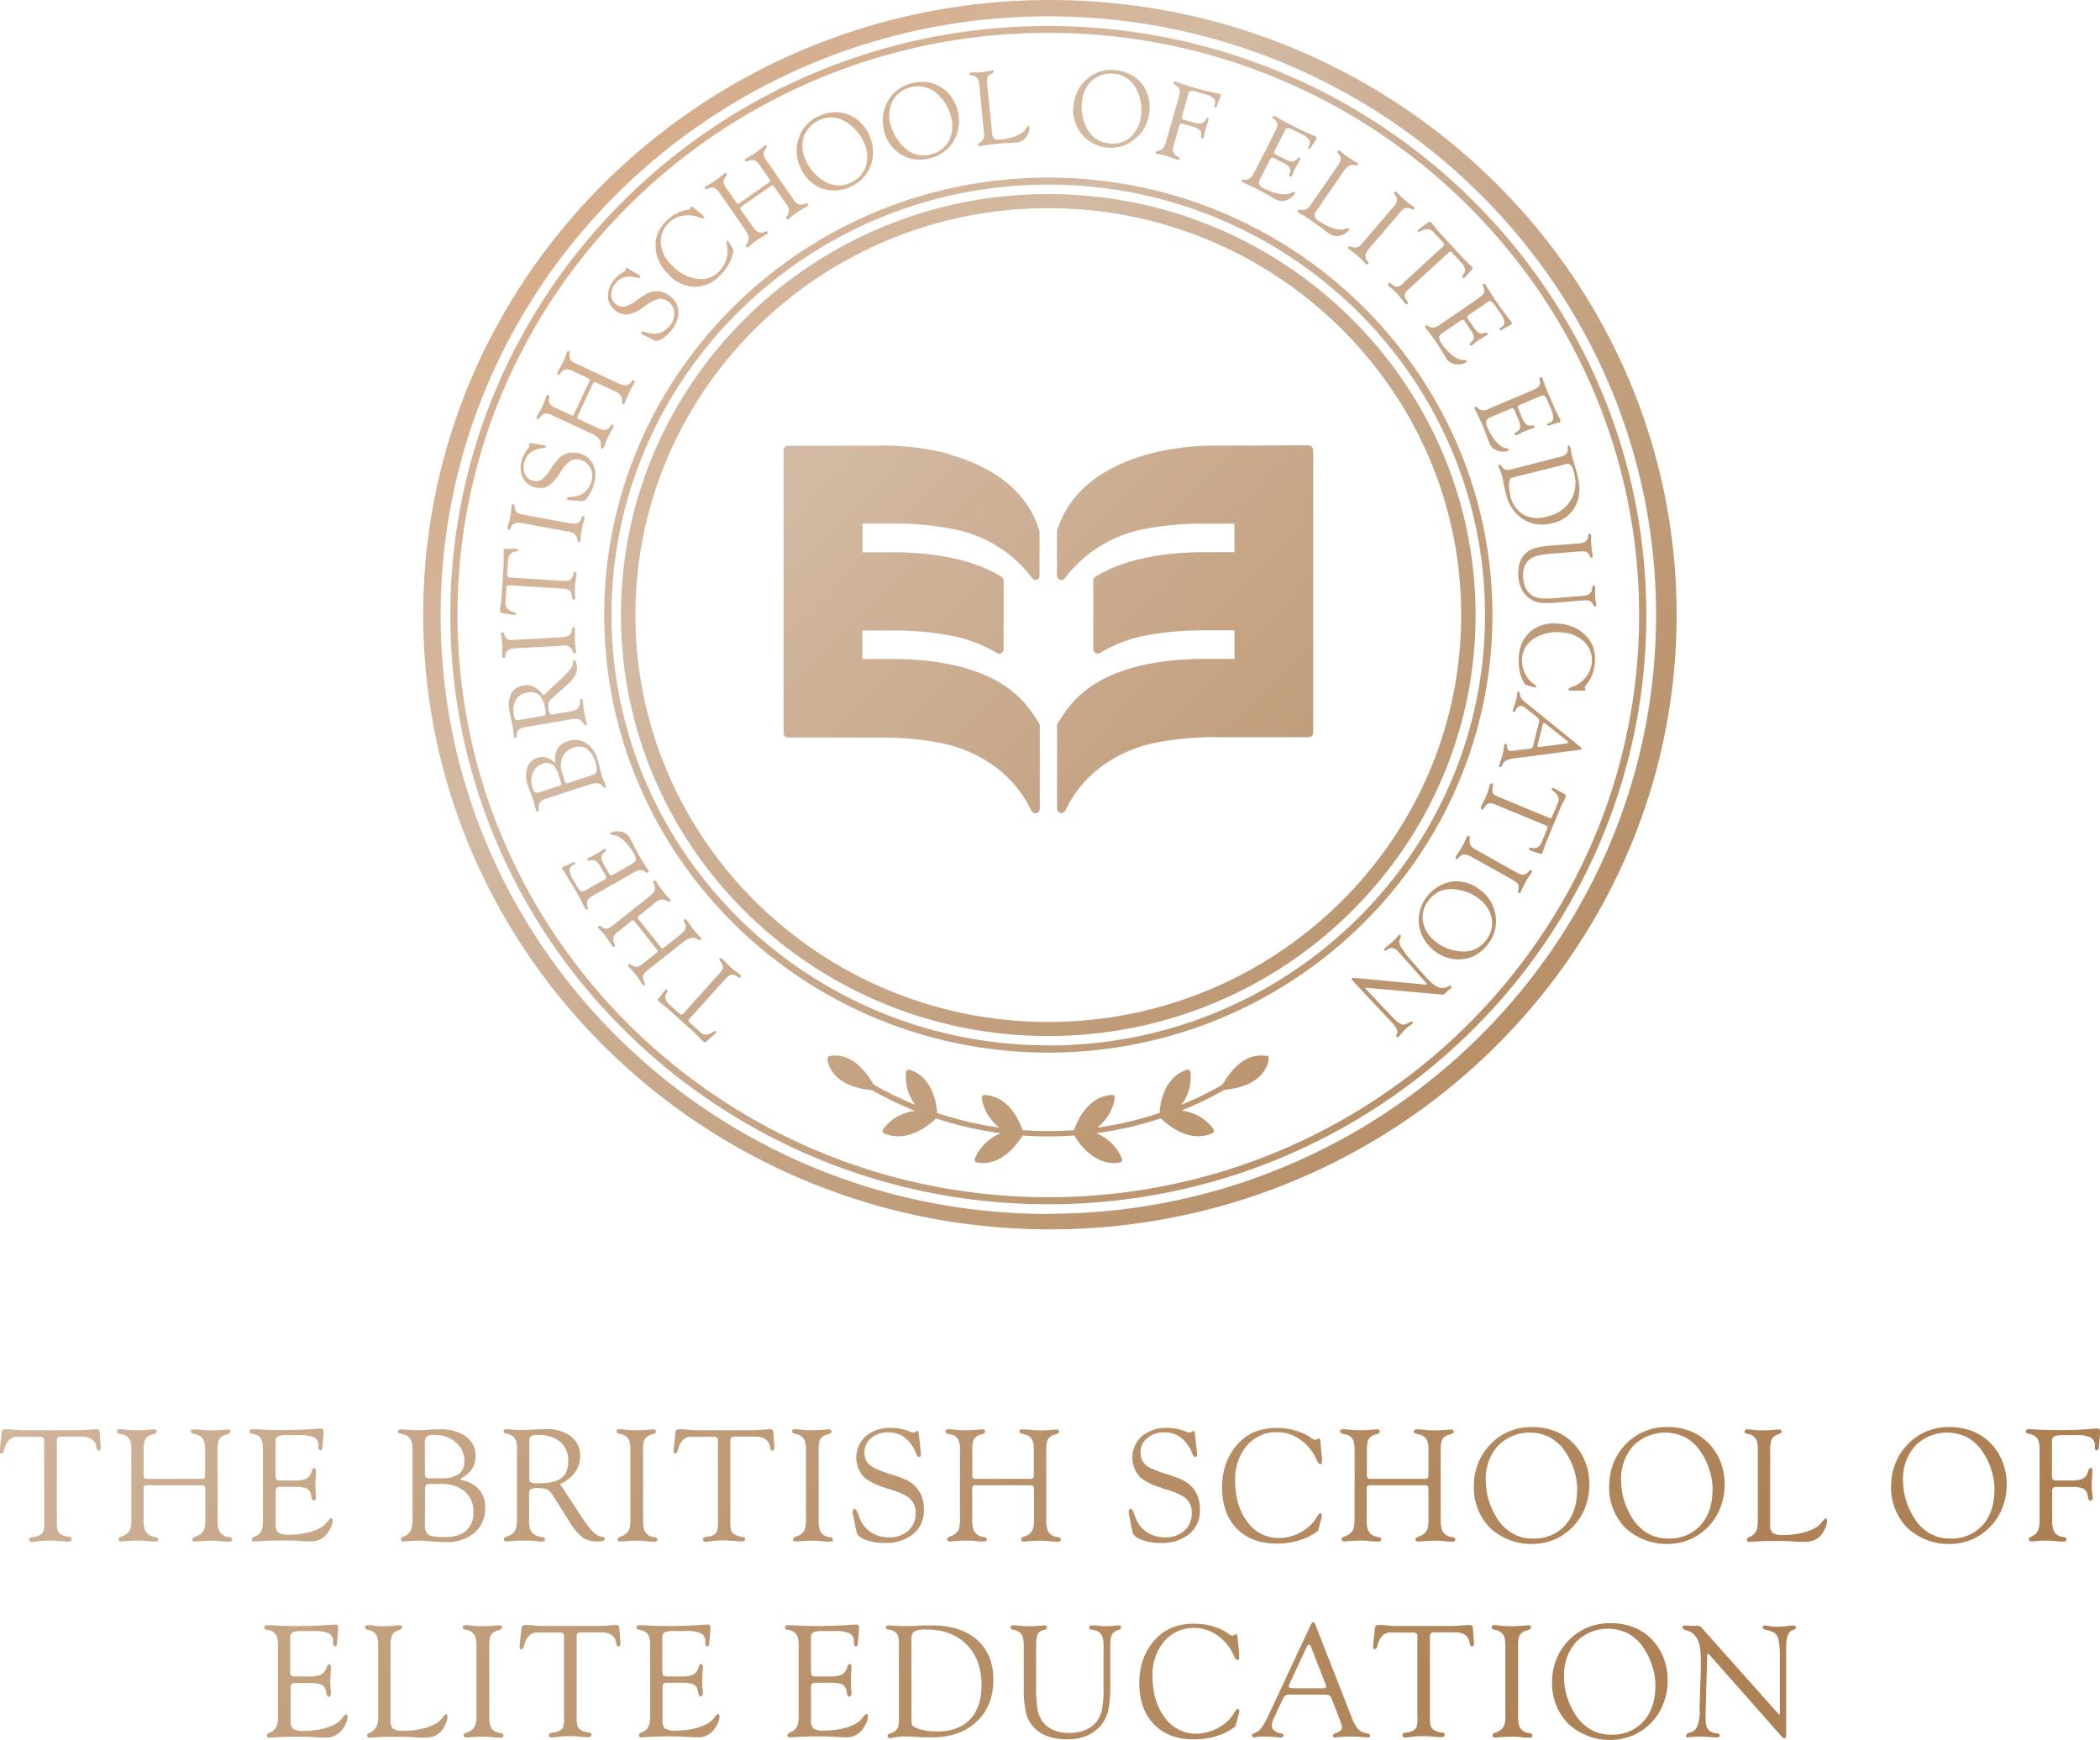 <svg xmlns="http://www.w3.org/2000/svg" xmlns:xlink="http://www.w3.org/1999/xlink" viewBox="0 0 565.65 468.57"><defs><style>.cls-1{fill:url(#linear-gradient);}</style><linearGradient id="linear-gradient" x1="-24.08" y1="10.4" x2="500.73" y2="517.48" gradientUnits="userSpaceOnUse"><stop offset="0" stop-color="#d9a175"/><stop offset="0.1" stop-color="#d8a47a"/><stop offset="0.21" stop-color="#d6ac89"/><stop offset="0.34" stop-color="#d3b9a1"/><stop offset="0.35" stop-color="#d3baa3"/><stop offset="0.39" stop-color="#cfb39a"/><stop offset="0.56" stop-color="#c09d7a"/><stop offset="0.72" stop-color="#b58c63"/><stop offset="0.87" stop-color="#ae8256"/><stop offset="1" stop-color="#ac7f51"/></linearGradient></defs><title>Asset 1</title><g id="Layer_2" data-name="Layer 2"><g id="Layer_1-2" data-name="Layer 1"><path class="cls-1" d="M11.9,409.61V388a1.12,1.12,0,0,0-.26-.84,1.48,1.48,0,0,0-.94-.23h-6a3,3,0,0,0-1.9.57,4.68,4.68,0,0,0-1.33,1.89,9.07,9.07,0,0,0-.34,1c-.18.69-.42,1-.73,1.05a.47.47,0,0,1-.34-.12.85.85,0,0,1-.08-.44c0-.17,0-.31,0-.42l0-.32.46-4.32a1.15,1.15,0,0,1,.29-.75,2.29,2.29,0,0,1,1.14-.17c.18,0,.84,0,2,.13s2.16.14,3.1.14H20.4c1.05,0,2.19-.05,3.41-.14s1.93-.13,2.11-.13a1.05,1.05,0,0,1,.65.17.87.87,0,0,1,.25.58l.3,3.91v.29a1.22,1.22,0,0,1-.13.62.44.44,0,0,1-.4.2c-.31,0-.51-.28-.61-.84a4.48,4.48,0,0,0-.33-1.18,2.89,2.89,0,0,0-1.35-1.3,4.68,4.68,0,0,0-2.14-.46H16.58a1.72,1.72,0,0,0-1,.23,1.14,1.14,0,0,0-.27.88v21.79a6.85,6.85,0,0,0,.32,2.59,2.48,2.48,0,0,0,1.29,1.06,6,6,0,0,0,1.31.4l.16,0a1.79,1.79,0,0,1,.74.22.51.51,0,0,1,.17.41A.54.54,0,0,1,19,415a1.22,1.22,0,0,1-.71.16q-.53,0-2.16-.15c-1.09-.09-2-.14-2.73-.14a27.15,27.15,0,0,0-3,.18c-1.07.13-1.65.19-1.74.19a1,1,0,0,1-.6-.15.5.5,0,0,1-.22-.43.58.58,0,0,1,.23-.51,2.57,2.57,0,0,1,1-.27l.21,0a7.25,7.25,0,0,0,1.09-.32,2.36,2.36,0,0,0,1.22-1A7.67,7.67,0,0,0,11.9,409.61Zm23.48-.38V390.62a7.83,7.83,0,0,0-.3-2.59,2.91,2.91,0,0,0-1-1.28,3.51,3.51,0,0,0-.78-.38,3.81,3.81,0,0,0-.88-.18c-.63-.16-.94-.37-.94-.65a.6.6,0,0,1,.19-.51,1.28,1.28,0,0,1,.71-.14c.17,0,.74,0,1.71.13s1.86.14,2.68.14a40,40,0,0,0,4.3-.23l.42,0a.72.72,0,0,1,.5.16.53.53,0,0,1,.19.4c0,.3-.29.56-.88.78l-.1,0a4.19,4.19,0,0,0-.8.24,3.09,3.09,0,0,0-.67.41,2.55,2.55,0,0,0-.8,1.19,9,9,0,0,0-.23,2.51v6.57a1.41,1.41,0,0,0,.18.88c.11.12.43.18,1,.18H54.06a1.59,1.59,0,0,0,1-.19,1.42,1.42,0,0,0,.19-.87v-6.53a7.72,7.72,0,0,0-.3-2.58,2.68,2.68,0,0,0-1-1.28,2.18,2.18,0,0,0-.67-.37,6,6,0,0,0-.94-.24h0c-.63-.16-.95-.37-.95-.65a.58.58,0,0,1,.18-.48,1.32,1.32,0,0,1,.72-.13c.33,0,1,0,2.07.13s2,.14,2.72.14a34.2,34.2,0,0,0,3.88-.23l.46,0a.68.68,0,0,1,.49.17.53.53,0,0,1,.19.4c0,.3-.33.56-1,.77h0a4.42,4.42,0,0,0-.8.24,3.09,3.09,0,0,0-.67.41,2.62,2.62,0,0,0-.8,1.19,9.36,9.36,0,0,0-.23,2.51v18.65a8,8,0,0,0,.32,2.63,3,3,0,0,0,1.07,1.4,3.34,3.34,0,0,0,1.51.59l.08,0a1.91,1.91,0,0,1,.75.22.59.59,0,0,1,.2.43.51.51,0,0,1-.18.46,1.34,1.34,0,0,1-.73.13c-.43,0-1.16,0-2.19-.13s-1.84-.12-2.44-.12a39.26,39.26,0,0,0-4,.21l-.53,0a.69.69,0,0,1-.48-.15.5.5,0,0,1-.17-.4c0-.3.28-.57.82-.79a.18.18,0,0,1,.09,0,5.42,5.42,0,0,0,.77-.34,2.94,2.94,0,0,0,.63-.44,3,3,0,0,0,.91-1.29,7.93,7.93,0,0,0,.27-2.49v-8.35a.89.89,0,0,0-.23-.7,1.52,1.52,0,0,0-.95-.2H39.81a1.57,1.57,0,0,0-.91.18.93.93,0,0,0-.22.72v8.39A8.1,8.1,0,0,0,39,411.9a3.06,3.06,0,0,0,1.07,1.4,3.44,3.44,0,0,0,1.51.59l.09,0a1.85,1.85,0,0,1,.74.22.55.55,0,0,1,.2.43.51.51,0,0,1-.18.46,1.32,1.32,0,0,1-.72.13c-.43,0-1.17,0-2.2-.13s-1.86-.12-2.46-.12a38.64,38.64,0,0,0-3.95.21l-.52,0a.74.74,0,0,1-.49-.15.48.48,0,0,1-.18-.4c0-.3.27-.57.82-.79l.08,0a5.56,5.56,0,0,0,.78-.34,2.94,2.94,0,0,0,.63-.44,3.12,3.12,0,0,0,.91-1.29A8.33,8.33,0,0,0,35.38,409.23Zm35.45,0V390.62a8.65,8.65,0,0,0-.27-2.59A2.69,2.69,0,0,0,69,386.39a6.31,6.31,0,0,0-.89-.25,1.51,1.51,0,0,1-.72-.22.46.46,0,0,1-.16-.38.7.7,0,0,1,.17-.51,1.23,1.23,0,0,1,.64-.14l.59,0q3.47.22,7.33.23,4.68,0,9.34-.34l1-.06a1,1,0,0,1,.69.18,1.1,1.1,0,0,1,.15.68v.27a.18.18,0,0,1,0,.09.91.91,0,0,0,0,.21l-.29,3.52a1.94,1.94,0,0,1-.15.71.44.44,0,0,1-.36.2.5.5,0,0,1-.42-.2,1.06,1.06,0,0,1-.14-.58c0-.06,0-.14,0-.25s0-.19,0-.23a2.32,2.32,0,0,0-1.12-2.21,9.33,9.33,0,0,0-4.13-.63h-3a6.38,6.38,0,0,0-2.72.36,1.45,1.45,0,0,0-.59,1.36v8.86c0,.77.08,1.24.26,1.4a2,2,0,0,0,1.21.24h3.52a9.5,9.5,0,0,0,2.88-.32,2.65,2.65,0,0,0,1.4-1.07,4.38,4.38,0,0,0,.5-1.16c.16-.54.37-.81.64-.81a.4.4,0,0,1,.36.25,1.48,1.48,0,0,1,.14.69c0,.07,0,.55-.08,1.42s-.09,1.73-.09,2.55a20.33,20.33,0,0,0,.17,2.5,4.33,4.33,0,0,1,0,.46,1.1,1.1,0,0,1-.18.64.48.48,0,0,1-.41.26c-.35,0-.57-.34-.67-1a5.76,5.76,0,0,0-.23-1.07,2.22,2.22,0,0,0-1.26-1.27,8.35,8.35,0,0,0-2.87-.36h-4a1.47,1.47,0,0,0-1,.25,1.82,1.82,0,0,0-.24,1.15v8.78a2.65,2.65,0,0,0,.7,2.16,5,5,0,0,0,2.82.54,21.93,21.93,0,0,0,5-.55,12.6,12.6,0,0,0,3.87-1.5,6.55,6.55,0,0,0,1.56-1.48c.48-.63.81-.94,1-.94a.31.31,0,0,1,.27.2,1.17,1.17,0,0,1,.11.54,4.63,4.63,0,0,1-.4,1.59,7.27,7.27,0,0,1-1,1.72,5.25,5.25,0,0,1-4.66,2.23c-.28,0-1.26,0-2.95-.13s-3.22-.12-4.6-.12q-3.72,0-7,.25l-.59,0A.45.45,0,0,1,68,415a.48.48,0,0,1-.15-.34.69.69,0,0,1,.14-.45,2,2,0,0,1,.65-.41l.09-.05a3.11,3.11,0,0,0,1.13-.73,3.29,3.29,0,0,0,.77-1.31A10.06,10.06,0,0,0,70.83,409.23Zm40.29,0V390.62a7.42,7.42,0,0,0-.32-2.52,3,3,0,0,0-1.07-1.37,3.09,3.09,0,0,0-.68-.34,6.66,6.66,0,0,0-.93-.25,1.82,1.82,0,0,1-.76-.23.44.44,0,0,1-.17-.37.58.58,0,0,1,.18-.48,1.34,1.34,0,0,1,.73-.13l1.69.11c1,.08,1.91.12,2.78.12.54,0,1.45,0,2.72-.12s2.26-.11,3-.11a11.92,11.92,0,0,1,7.21,1.91,6.26,6.26,0,0,1,2.59,5.33,6.11,6.11,0,0,1-1,3.46,7.81,7.81,0,0,1-3,2.54v.4a8.2,8.2,0,0,1,4.89,2.49,7.13,7.13,0,0,1,1.7,4.94,8.54,8.54,0,0,1-2.86,6.77,11.44,11.44,0,0,1-7.8,2.51c-1.12,0-2.46-.07-4-.19s-2.56-.19-3-.19a38.51,38.51,0,0,0-3.92.21l-.63,0a.43.43,0,0,1-.33-.19.64.64,0,0,1-.16-.4c0-.29.26-.54.76-.73h0a7.74,7.74,0,0,0,.79-.41,2.48,2.48,0,0,0,.49-.41,3.19,3.19,0,0,0,.81-1.36A9.08,9.08,0,0,0,111.12,409.23Zm3.34-12.65a2,2,0,0,0,.25,1.26,1.6,1.6,0,0,0,1.05.25h3a8.21,8.21,0,0,0,4.82-1.12,4.16,4.16,0,0,0,1.5-3.56,6.35,6.35,0,0,0-2.31-5,8.57,8.57,0,0,0-5.81-2,3.07,3.07,0,0,0-2.06.47,2.74,2.74,0,0,0-.48,1.9Zm0,14.27a2.7,2.7,0,0,0,1,2.46c.66.43,2,.64,4.18.64,2.6,0,4.56-.55,5.87-1.68a6.26,6.26,0,0,0,2-5,7.07,7.07,0,0,0-2.33-5.63,9.7,9.7,0,0,0-6.53-2H116a2,2,0,0,0-1.25.26,2,2,0,0,0-.26,1.29Zm24.78-1.62V390.62A8.57,8.57,0,0,0,139,388a3.06,3.06,0,0,0-1-1.3,2.47,2.47,0,0,0-.62-.34,6.34,6.34,0,0,0-.87-.25,1.37,1.37,0,0,1-.7-.22.46.46,0,0,1-.16-.38.6.6,0,0,1,.16-.49,1.15,1.15,0,0,1,.64-.12L138,385c.93.08,1.8.12,2.59.12q.47,0,2.64-.12c1.45-.07,2.73-.11,3.85-.11a10.57,10.57,0,0,1,6.75,1.93,6.48,6.48,0,0,1,2.42,5.35,7.34,7.34,0,0,1-1.41,4.38,9.35,9.35,0,0,1-4,3.09l4.93,7.52c.13.19.31.47.55.81,2,3.12,3.58,5,4.65,5.5a4.38,4.38,0,0,0,1.19.38q.75.15.75.48a.6.6,0,0,1-.46.61,6.85,6.85,0,0,1-1.92.17,6.13,6.13,0,0,1-3.61-1.08,16.32,16.32,0,0,1-3.65-4.42l-4.47-7.09a3.72,3.72,0,0,0-1.41-1.39,7.1,7.1,0,0,0-2.79-.38,2.93,2.93,0,0,0-1.68.32,1.49,1.49,0,0,0-.39,1.2v7a7.8,7.8,0,0,0,.32,2.68,2.92,2.92,0,0,0,1.15,1.35,3.92,3.92,0,0,0,1.65.59l.11,0a2.09,2.09,0,0,1,.83.23.5.5,0,0,1,.2.42.53.53,0,0,1-.17.46,1.11,1.11,0,0,1-.65.13c-.18,0-.81,0-1.87-.13s-2-.12-2.94-.12q-2.22,0-4.32.21l-.46,0a.76.76,0,0,1-.5-.15.5.5,0,0,1-.17-.4c0-.3.28-.57.86-.79l.06,0a5.34,5.34,0,0,0,.8-.34,3.54,3.54,0,0,0,.63-.44,3,3,0,0,0,.88-1.24A8.5,8.5,0,0,0,139.24,409.23ZM142.58,388v10.43a.82.82,0,0,0,.4.8,5.42,5.42,0,0,0,2,.21h.42q4,0,5.85-1.43t1.81-4.59a6.42,6.42,0,0,0-2.15-5.13,8.9,8.9,0,0,0-6-1.84,3.66,3.66,0,0,0-1.88.32A1.44,1.44,0,0,0,142.58,388Zm27.22,21.28V390.62a8.18,8.18,0,0,0-.29-2.59,2.84,2.84,0,0,0-1-1.28,3.37,3.37,0,0,0-1.52-.61h0a1.52,1.52,0,0,1-.73-.25.54.54,0,0,1-.17-.44.49.49,0,0,1,.19-.44,1.32,1.32,0,0,1,.67-.12c.1,0,.63,0,1.58.13s1.86.14,2.7.14a41.38,41.38,0,0,0,4.35-.23l.44,0a.71.71,0,0,1,.48.16.53.53,0,0,1,.19.4.54.54,0,0,1-.18.42,2.43,2.43,0,0,1-.85.36,5.91,5.91,0,0,0-.88.32,3.29,3.29,0,0,0-.57.37,2.47,2.47,0,0,0-.76,1.13,9.65,9.65,0,0,0-.22,2.57v18.65a8.55,8.55,0,0,0,.29,2.67,2.81,2.81,0,0,0,1,1.36,3.39,3.39,0,0,0,1.51.59l.08,0a1.83,1.83,0,0,1,.76.23.52.52,0,0,1,.19.42.51.51,0,0,1-.18.46,1.34,1.34,0,0,1-.73.13c-.43,0-1.16,0-2.18-.13s-1.84-.12-2.45-.12a38.9,38.9,0,0,0-4,.21l-.51,0a.78.78,0,0,1-.51-.15.48.48,0,0,1-.18-.4c0-.3.27-.57.82-.79l.08,0a4.47,4.47,0,0,0,.79-.34,3.62,3.62,0,0,0,.64-.44,3.16,3.16,0,0,0,.89-1.29A7.93,7.93,0,0,0,169.8,409.23Zm23.58.38V388a1.08,1.08,0,0,0-.26-.84,1.45,1.45,0,0,0-.93-.23h-6a3,3,0,0,0-1.89.57,4.59,4.59,0,0,0-1.34,1.89,9.46,9.46,0,0,0-.33,1c-.18.69-.43,1-.74,1.05a.43.43,0,0,1-.33-.12.74.74,0,0,1-.09-.44c0-.17,0-.31,0-.42l0-.32.47-4.32a1.1,1.1,0,0,1,.28-.75,2.34,2.34,0,0,1,1.14-.17c.19,0,.84,0,2,.13s2.15.14,3.09.14h13.41c1.05,0,2.19-.05,3.41-.14s1.93-.13,2.11-.13a1,1,0,0,1,.65.17.83.83,0,0,1,.25.58l.3,3.91v.29a1.12,1.12,0,0,1-.13.62.43.43,0,0,1-.4.2c-.3,0-.51-.28-.6-.84a4.06,4.06,0,0,0-.34-1.18,2.91,2.91,0,0,0-1.34-1.3,4.71,4.71,0,0,0-2.14-.46h-5.59a1.77,1.77,0,0,0-1.05.23,1.14,1.14,0,0,0-.27.88v21.79a6.59,6.59,0,0,0,.33,2.59,2.4,2.4,0,0,0,1.29,1.06,5.77,5.77,0,0,0,1.3.4l.17,0a1.79,1.79,0,0,1,.73.22.51.51,0,0,1,.17.41.56.56,0,0,1-.23.49,1.26,1.26,0,0,1-.72.16q-.53,0-2.16-.15c-1.09-.09-2-.14-2.73-.14a27.15,27.15,0,0,0-3,.18c-1.06.13-1.64.19-1.74.19a1.07,1.07,0,0,1-.6-.15.5.5,0,0,1-.22-.43.61.61,0,0,1,.23-.51,2.63,2.63,0,0,1,1-.27l.21,0a6.9,6.9,0,0,0,1.09-.32,2.43,2.43,0,0,0,1.23-1A8,8,0,0,0,193.38,409.61Zm23.7-.38V390.62a8.18,8.18,0,0,0-.29-2.59,2.84,2.84,0,0,0-1-1.28,3.37,3.37,0,0,0-1.52-.61h0a1.52,1.52,0,0,1-.73-.25.54.54,0,0,1-.17-.44.49.49,0,0,1,.19-.44,1.32,1.32,0,0,1,.67-.12c.1,0,.63,0,1.58.13s1.86.14,2.7.14a41.38,41.38,0,0,0,4.35-.23l.44,0a.71.71,0,0,1,.48.16.53.53,0,0,1,.19.4.54.54,0,0,1-.18.42,2.43,2.43,0,0,1-.85.36,5.91,5.91,0,0,0-.88.32,3.29,3.29,0,0,0-.57.37,2.47,2.47,0,0,0-.76,1.13,9.65,9.65,0,0,0-.22,2.57v18.65a8.55,8.55,0,0,0,.29,2.67,2.87,2.87,0,0,0,1,1.36,3.39,3.39,0,0,0,1.51.59l.08,0a1.83,1.83,0,0,1,.76.23.52.52,0,0,1,.19.42.51.51,0,0,1-.18.46,1.34,1.34,0,0,1-.73.13c-.43,0-1.16,0-2.18-.13s-1.84-.12-2.45-.12a38.9,38.9,0,0,0-4,.21l-.51,0a.78.78,0,0,1-.51-.15.48.48,0,0,1-.18-.4c0-.3.27-.57.82-.79l.08,0a4.47,4.47,0,0,0,.79-.34,3.62,3.62,0,0,0,.64-.44,3.16,3.16,0,0,0,.89-1.29A7.93,7.93,0,0,0,217.08,409.23Zm13.66,3.34-1-4.81a1.42,1.42,0,0,1-.06-.31,3,3,0,0,1,0-.46.92.92,0,0,1,.12-.53.46.46,0,0,1,.38-.17c.31,0,.62.44.95,1.33a17.23,17.23,0,0,0,.81,2,7.62,7.62,0,0,0,3,3.18,8.66,8.66,0,0,0,4.49,1.16,7.4,7.4,0,0,0,5.21-1.79,6.1,6.1,0,0,0,2-4.73,5,5,0,0,0-1.45-3.83q-1.47-1.39-5.68-2.64-5-1.47-6.94-3.39a7.75,7.75,0,0,1,.69-10.91,10.3,10.3,0,0,1,6.84-2.19,13.55,13.55,0,0,1,5,1,3.86,3.86,0,0,0,.9.27,1.44,1.44,0,0,0,.69-.23,1.35,1.35,0,0,1,.47-.23c.07,0,.13.05.19.17a1.17,1.17,0,0,1,.1.41l.61,5.25,0,.23a3.33,3.33,0,0,1,0,.34.72.72,0,0,1-.12.46.48.48,0,0,1-.38.15q-.48,0-.84-1a7.4,7.4,0,0,0-.76-1.59,9,9,0,0,0-2.92-3.08,7.47,7.47,0,0,0-3.83-.93,6.79,6.79,0,0,0-4.56,1.52,4.77,4.77,0,0,0-1.8,3.81A4.41,4.41,0,0,0,234,394.3c.76.78,2.49,1.6,5.17,2.47a43.61,43.61,0,0,1,4.75,1.68,8.82,8.82,0,0,1,2.18,1.4,8.06,8.06,0,0,1,2.08,2.92,10,10,0,0,1,.67,3.76,8.19,8.19,0,0,1-2.83,6.55,11.51,11.51,0,0,1-7.75,2.43,14.21,14.21,0,0,1-5.17-.85C231.68,414.09,230.89,413.4,230.74,412.57Zm27.84-3.34V390.62a7.83,7.83,0,0,0-.3-2.59,2.91,2.91,0,0,0-1-1.28,3.67,3.67,0,0,0-.77-.38,3.89,3.89,0,0,0-.89-.18c-.63-.16-.94-.37-.94-.65a.6.6,0,0,1,.19-.51,1.28,1.28,0,0,1,.71-.14c.17,0,.74,0,1.71.13s1.87.14,2.68.14a39.86,39.86,0,0,0,4.3-.23l.42,0a.72.72,0,0,1,.5.16.53.53,0,0,1,.19.4c0,.3-.29.56-.88.78l-.1,0a4.19,4.19,0,0,0-.8.24,3.09,3.09,0,0,0-.67.41,2.55,2.55,0,0,0-.8,1.19,9.36,9.36,0,0,0-.23,2.51v6.57a1.41,1.41,0,0,0,.18.88,1.53,1.53,0,0,0,.95.18h14.25a1.59,1.59,0,0,0,1-.19,1.35,1.35,0,0,0,.19-.87v-6.53a7.72,7.72,0,0,0-.3-2.58,2.72,2.72,0,0,0-1-1.28,2.36,2.36,0,0,0-.68-.37,6,6,0,0,0-.94-.24h0c-.63-.16-.95-.37-.95-.65a.58.58,0,0,1,.18-.48,1.34,1.34,0,0,1,.73-.13c.32,0,1,0,2.06.13s2,.14,2.72.14a34.2,34.2,0,0,0,3.88-.23l.47,0a.67.67,0,0,1,.48.17.53.53,0,0,1,.19.4c0,.3-.32.56-1,.77h0a4.42,4.42,0,0,0-.8.24,3.35,3.35,0,0,0-.67.41,2.62,2.62,0,0,0-.8,1.19,9.36,9.36,0,0,0-.23,2.51v18.65a8,8,0,0,0,.32,2.63,3,3,0,0,0,1.07,1.4,3.39,3.39,0,0,0,1.51.59l.08,0a1.91,1.91,0,0,1,.75.22.59.59,0,0,1,.2.43.51.51,0,0,1-.18.46,1.32,1.32,0,0,1-.72.13c-.44,0-1.17,0-2.2-.13s-1.84-.12-2.44-.12a39.26,39.26,0,0,0-4,.21l-.53,0a.71.71,0,0,1-.48-.15.5.5,0,0,1-.17-.4c0-.3.28-.57.82-.79a.18.18,0,0,1,.09,0,5,5,0,0,0,.77-.34,2.94,2.94,0,0,0,.63-.44,3.15,3.15,0,0,0,.92-1.29,8.33,8.33,0,0,0,.26-2.49v-8.35a.89.89,0,0,0-.23-.7,1.52,1.52,0,0,0-.95-.2H263a1.57,1.57,0,0,0-.91.18.93.93,0,0,0-.22.72v8.39a8.1,8.1,0,0,0,.31,2.63,3.06,3.06,0,0,0,1.07,1.4,3.43,3.43,0,0,0,1.52.59l.08,0a1.79,1.79,0,0,1,.74.22.55.55,0,0,1,.2.43.53.53,0,0,1-.17.46,1.34,1.34,0,0,1-.73.13c-.43,0-1.17,0-2.2-.13s-1.86-.12-2.46-.12a38.3,38.3,0,0,0-3.94.21l-.53,0a.74.74,0,0,1-.49-.15.48.48,0,0,1-.18-.4c0-.3.27-.57.82-.79l.08,0a5.56,5.56,0,0,0,.78-.34,2.94,2.94,0,0,0,.63-.44,3.12,3.12,0,0,0,.91-1.29A8,8,0,0,0,258.58,409.23Zm46.47,3.34-.95-4.81a1.42,1.42,0,0,1-.06-.31,3,3,0,0,1,0-.46.92.92,0,0,1,.12-.53.46.46,0,0,1,.38-.17c.31,0,.62.44.94,1.33a19,19,0,0,0,.82,2,7.66,7.66,0,0,0,3,3.18,8.72,8.72,0,0,0,4.5,1.16,7.41,7.41,0,0,0,5.21-1.79,6.1,6.1,0,0,0,2-4.73,5,5,0,0,0-1.46-3.83q-1.46-1.39-5.67-2.64-5-1.47-6.94-3.39a7.75,7.75,0,0,1,.69-10.91,10.3,10.3,0,0,1,6.84-2.19,13.55,13.55,0,0,1,5,1,3.86,3.86,0,0,0,.9.27,1.44,1.44,0,0,0,.69-.23,1.35,1.35,0,0,1,.47-.23c.07,0,.13.05.19.17a1.17,1.17,0,0,1,.1.41l.61,5.25,0,.23a3.33,3.33,0,0,1,0,.34.72.72,0,0,1-.12.46.48.48,0,0,1-.38.15q-.48,0-.84-1a7.4,7.4,0,0,0-.76-1.59,9,9,0,0,0-2.92-3.08,7.47,7.47,0,0,0-3.83-.93,6.79,6.79,0,0,0-4.56,1.52,4.77,4.77,0,0,0-1.8,3.81,4.41,4.41,0,0,0,1.14,3.22c.76.78,2.49,1.6,5.17,2.47a43.61,43.61,0,0,1,4.75,1.68,8.82,8.82,0,0,1,2.18,1.4,8.06,8.06,0,0,1,2.08,2.92,10,10,0,0,1,.67,3.76,8.19,8.19,0,0,1-2.83,6.55,11.51,11.51,0,0,1-7.75,2.43,14.21,14.21,0,0,1-5.17-.85C306,414.09,305.2,413.4,305.05,412.57Zm50-.38a16.46,16.46,0,0,1-5.1,2.58,20.57,20.57,0,0,1-6.14.86q-6.78,0-10.71-4.07t-3.92-11.1a18.5,18.5,0,0,1,1.12-6.55,15.72,15.72,0,0,1,3.3-5.31,12.6,12.6,0,0,1,4.54-3.1,15.69,15.69,0,0,1,5.88-1,17.86,17.86,0,0,1,3.7.37,17.47,17.47,0,0,1,3.51,1.18,10.43,10.43,0,0,1,1.74,1,3.5,3.5,0,0,0,1.27.67,1.19,1.19,0,0,0,.52-.2,1.24,1.24,0,0,1,.46-.2.33.33,0,0,1,.3.21,2,2,0,0,1,.14.65l.42,4.47a2,2,0,0,1,0,.36c0,.12,0,.29,0,.5a1.15,1.15,0,0,1-.1.58.41.41,0,0,1-.36.16c-.33,0-.68-.43-1.05-1.28a9.64,9.64,0,0,0-.67-1.39,13.32,13.32,0,0,0-4.37-4.4,10.62,10.62,0,0,0-5.51-1.54,10.33,10.33,0,0,0-8.17,3.62,13.89,13.89,0,0,0-3.15,9.46q0,6.78,3.32,11.1a10.19,10.19,0,0,0,8.42,4.32,12.13,12.13,0,0,0,4.55-.9,12.42,12.42,0,0,0,4-2.54,9.72,9.72,0,0,0,1.56-2c.5-.84.86-1.25,1.1-1.25a.32.32,0,0,1,.28.16.79.79,0,0,1,.1.42,2.05,2.05,0,0,1,0,.28q0,.18-.09.42Zm9.82-3V390.62a7.83,7.83,0,0,0-.3-2.59,2.91,2.91,0,0,0-1-1.28,3.51,3.51,0,0,0-.78-.38,3.7,3.7,0,0,0-.88-.18c-.63-.16-.94-.37-.94-.65a.6.6,0,0,1,.19-.51,1.28,1.28,0,0,1,.71-.14c.17,0,.74,0,1.71.13s1.87.14,2.68.14a39.86,39.86,0,0,0,4.3-.23l.42,0a.72.72,0,0,1,.5.16.53.53,0,0,1,.19.4c0,.3-.29.56-.88.78l-.1,0a4.19,4.19,0,0,0-.8.24,3.09,3.09,0,0,0-.67.41,2.55,2.55,0,0,0-.8,1.19,9.36,9.36,0,0,0-.23,2.51v6.57a1.41,1.41,0,0,0,.18.88,1.53,1.53,0,0,0,.95.18h14.25a1.59,1.59,0,0,0,1-.19,1.42,1.42,0,0,0,.19-.87v-6.53a7.72,7.72,0,0,0-.3-2.58,2.68,2.68,0,0,0-1.05-1.28,2.18,2.18,0,0,0-.67-.37,6,6,0,0,0-.94-.24h0c-.63-.16-.95-.37-.95-.65a.58.58,0,0,1,.18-.48,1.34,1.34,0,0,1,.73-.13c.32,0,1,0,2.06.13s2,.14,2.72.14a34.2,34.2,0,0,0,3.88-.23l.47,0a.67.67,0,0,1,.48.17.53.53,0,0,1,.19.4c0,.3-.32.56-1,.77h0a4.42,4.42,0,0,0-.8.24,3.09,3.09,0,0,0-.67.41,2.62,2.62,0,0,0-.8,1.19,9.36,9.36,0,0,0-.23,2.51v18.65a8,8,0,0,0,.32,2.63,3,3,0,0,0,1.07,1.4,3.39,3.39,0,0,0,1.51.59l.08,0a1.91,1.91,0,0,1,.75.22.59.59,0,0,1,.2.43.51.51,0,0,1-.18.46,1.32,1.32,0,0,1-.72.13c-.44,0-1.17,0-2.2-.13s-1.84-.12-2.44-.12a39.26,39.26,0,0,0-4,.21l-.53,0a.69.69,0,0,1-.48-.15.5.5,0,0,1-.17-.4c0-.3.28-.57.82-.79a.18.18,0,0,1,.09,0,5.42,5.42,0,0,0,.77-.34,2.94,2.94,0,0,0,.63-.44,3.15,3.15,0,0,0,.92-1.29,8.33,8.33,0,0,0,.26-2.49v-8.35a.89.89,0,0,0-.23-.7,1.52,1.52,0,0,0-.95-.2H369.26a1.57,1.57,0,0,0-.91.18.93.93,0,0,0-.22.72v8.39a8.1,8.1,0,0,0,.31,2.63,3.06,3.06,0,0,0,1.07,1.4,3.43,3.43,0,0,0,1.52.59l.08,0a1.79,1.79,0,0,1,.74.22.55.55,0,0,1,.2.43.53.53,0,0,1-.17.46,1.36,1.36,0,0,1-.73.13c-.43,0-1.17,0-2.2-.13s-1.86-.12-2.46-.12a38.3,38.3,0,0,0-3.94.21l-.53,0a.74.74,0,0,1-.49-.15.48.48,0,0,1-.18-.4c0-.3.27-.57.82-.79l.08,0a5.56,5.56,0,0,0,.78-.34,2.94,2.94,0,0,0,.63-.44,3.12,3.12,0,0,0,.91-1.29A8,8,0,0,0,364.83,409.23ZM397,400.06a15.93,15.93,0,0,1,1.17-6.05,15.73,15.73,0,0,1,3.39-5.16,14.86,14.86,0,0,1,5-3.39,15.61,15.61,0,0,1,6-1.16,17.17,17.17,0,0,1,6.35,1.13,14.33,14.33,0,0,1,5,3.38,14.77,14.77,0,0,1,3.11,4.92,16.62,16.62,0,0,1,1.09,6,17.25,17.25,0,0,1-1,5.87,15,15,0,0,1-2.86,4.92,15.54,15.54,0,0,1-5.23,3.94,16.45,16.45,0,0,1-17.67-3A15.48,15.48,0,0,1,397,400.06Zm3.22-1.32a17.92,17.92,0,0,0,.7,5A20.18,20.18,0,0,0,403,408.5a12.17,12.17,0,0,0,4.22,4.35,10.81,10.81,0,0,0,5.63,1.48,11.21,11.21,0,0,0,8.75-3.57q3.23-3.56,3.22-9.71a17.24,17.24,0,0,0-.84-5.22,18.39,18.39,0,0,0-2.39-4.92,11.65,11.65,0,0,0-4.11-3.82,12.1,12.1,0,0,0-14,2.25A13.33,13.33,0,0,0,400.2,398.74Zm33.24,1.32A16.12,16.12,0,0,1,434.6,394a15.6,15.6,0,0,1,3.4-5.16,14.82,14.82,0,0,1,5-3.39,15.61,15.61,0,0,1,6-1.16,17.14,17.14,0,0,1,6.35,1.13,14.15,14.15,0,0,1,5,3.38,14.77,14.77,0,0,1,3.11,4.92,16.41,16.41,0,0,1,1.09,6,17.25,17.25,0,0,1-1,5.87,15.2,15.2,0,0,1-2.85,4.92,15.74,15.74,0,0,1-5.23,3.94,16.46,16.46,0,0,1-17.68-3A15.52,15.52,0,0,1,433.44,400.06Zm3.21-1.32a17.92,17.92,0,0,0,.7,5,20.18,20.18,0,0,0,2.09,4.76,12.25,12.25,0,0,0,4.22,4.35,10.83,10.83,0,0,0,5.63,1.48,11.19,11.19,0,0,0,8.75-3.57q3.22-3.56,3.23-9.71a17.24,17.24,0,0,0-.84-5.22,18.42,18.42,0,0,0-2.4-4.92,11.63,11.63,0,0,0-4.1-3.82,12.12,12.12,0,0,0-14,2.25A13.33,13.33,0,0,0,436.65,398.74Zm36.81,10.49V390.62a8.34,8.34,0,0,0-.28-2.63,3.28,3.28,0,0,0-1-1.26,3.11,3.11,0,0,0-.68-.4,3.48,3.48,0,0,0-.83-.19l-.11,0c-.43-.11-.65-.3-.65-.56a.66.66,0,0,1,.16-.51,1.23,1.23,0,0,1,.66-.14c.14,0,.66,0,1.57.13s1.75.14,2.5.14a35.58,35.58,0,0,0,4-.23l.44,0a.65.65,0,0,1,.45.14.54.54,0,0,1,.16.42c0,.31-.3.56-.9.76l0,0-.27.1a3,3,0,0,0-.9.51,2.66,2.66,0,0,0-.77,1.21,10.62,10.62,0,0,0-.22,2.57v20a2.64,2.64,0,0,0,.7,2.14,4.5,4.5,0,0,0,2.66.56,22.76,22.76,0,0,0,5.09-.55,13,13,0,0,0,3.89-1.46,6.92,6.92,0,0,0,1.62-1.51c.5-.63.84-.95,1-.95a.31.31,0,0,1,.27.2,1.17,1.17,0,0,1,.11.54,4.86,4.86,0,0,1-.41,1.62,7.59,7.59,0,0,1-1,1.86,5.36,5.36,0,0,1-2,1.61,6.82,6.82,0,0,1-2.8.49c-.35,0-1.41,0-3.18-.13s-3.35-.12-4.75-.12q-3.51,0-6.57.23l-.48,0a.4.4,0,0,1-.31-.16.5.5,0,0,1-.13-.34.64.64,0,0,1,.15-.45,2.54,2.54,0,0,1,.68-.44l.11,0a3.21,3.21,0,0,0,1-.71,3.38,3.38,0,0,0,.81-1.36A8.93,8.93,0,0,0,473.46,409.23Zm35.92-9.17a15.93,15.93,0,0,1,1.17-6.05,15.73,15.73,0,0,1,3.39-5.16,14.86,14.86,0,0,1,5-3.39,15.59,15.59,0,0,1,6-1.16,17.19,17.19,0,0,1,6.36,1.13,14.33,14.33,0,0,1,5,3.38,14.59,14.59,0,0,1,3.1,4.92,16.42,16.42,0,0,1,1.1,6,17.25,17.25,0,0,1-1,5.87,15.22,15.22,0,0,1-2.86,4.92,15.54,15.54,0,0,1-5.23,3.94,16.45,16.45,0,0,1-17.67-3A15.48,15.48,0,0,1,509.38,400.06Zm3.21-1.32a17.93,17.93,0,0,0,.71,5,19.78,19.78,0,0,0,2.09,4.76,12.17,12.17,0,0,0,4.22,4.35,10.81,10.81,0,0,0,5.63,1.48,11.21,11.21,0,0,0,8.75-3.57q3.22-3.56,3.22-9.71a17.24,17.24,0,0,0-.84-5.22,18.69,18.69,0,0,0-2.39-4.92,11.74,11.74,0,0,0-4.11-3.82,12.1,12.1,0,0,0-14,2.25A13.34,13.34,0,0,0,512.59,398.74Zm36.77,10.49V390.62a8.25,8.25,0,0,0-.28-2.59,3.06,3.06,0,0,0-1-1.3,2.79,2.79,0,0,0-.64-.34,6.31,6.31,0,0,0-.89-.25,1.46,1.46,0,0,1-.71-.22.47.47,0,0,1-.17-.38.66.66,0,0,1,.18-.51,1.2,1.2,0,0,1,.64-.14l.59,0c2.21.15,4.53.23,7,.23h2c1.76,0,3.62-.07,5.58-.2s3-.2,3.23-.2a.78.78,0,0,1,.59.17,1,1,0,0,1,.15.65c0,.06,0,.15,0,.27a2.12,2.12,0,0,0,0,.34l-.32,3.52a1.66,1.66,0,0,1-.17.71.42.42,0,0,1-.37.2.43.43,0,0,1-.4-.2,1.06,1.06,0,0,1-.13-.58c0-.06,0-.14,0-.25a1.22,1.22,0,0,0,0-.23,2.32,2.32,0,0,0-1.12-2.21,9.28,9.28,0,0,0-4.12-.63h-3a6.32,6.32,0,0,0-2.71.36,1.45,1.45,0,0,0-.6,1.36v8.86c0,.77.09,1.24.26,1.4a2,2,0,0,0,1.21.24h3.52a9.44,9.44,0,0,0,2.89-.32,2.82,2.82,0,0,0,1.42-1.07,4.89,4.89,0,0,0,.46-1.14c.17-.55.4-.83.69-.83a.34.34,0,0,1,.34.18,2.6,2.6,0,0,1,.08.81c0,.24,0,.8-.08,1.71s-.09,1.68-.09,2.34a12.91,12.91,0,0,0,.14,1.85c.09.63.14,1,.14,1a1.1,1.1,0,0,1-.18.64.5.5,0,0,1-.43.26c-.35,0-.58-.34-.67-1a5.11,5.11,0,0,0-.24-1.07,2.17,2.17,0,0,0-1.25-1.27,8.45,8.45,0,0,0-2.88-.36H554a1.5,1.5,0,0,0-1,.24,1.9,1.9,0,0,0-.23,1.16v7.45a8.48,8.48,0,0,0,.3,2.67,3,3,0,0,0,1,1.36,3.44,3.44,0,0,0,1.51.59l.09,0a1.91,1.91,0,0,1,.74.22.55.55,0,0,1,.2.43.51.51,0,0,1-.18.46,1.32,1.32,0,0,1-.72.13c-.41,0-1.14,0-2.2-.13s-1.93-.12-2.59-.12a28.09,28.09,0,0,0-3.37.21l-.45,0a.61.61,0,0,1-.45-.16.59.59,0,0,1-.15-.43.56.56,0,0,1,.14-.38,2.15,2.15,0,0,1,.63-.39,3.51,3.51,0,0,0,.64-.34,3.11,3.11,0,0,0,.52-.44,3.53,3.53,0,0,0,.74-1.39A9.28,9.28,0,0,0,549.36,409.23ZM74.87,462V443.39a8.57,8.57,0,0,0-.28-2.59,2.93,2.93,0,0,0-1-1.3,3,3,0,0,0-.64-.34,5.17,5.17,0,0,0-.9-.24,1.72,1.72,0,0,1-.71-.22.49.49,0,0,1-.17-.39.76.76,0,0,1,.18-.51,1.23,1.23,0,0,1,.64-.14l.59,0q3.47.23,7.32.23c3.12,0,6.24-.11,9.34-.34l1-.06a.91.91,0,0,1,.68.18,1,1,0,0,1,.16.68v.27a.51.51,0,0,1,0,.09.91.91,0,0,0,0,.21l-.29,3.52a1.94,1.94,0,0,1-.15.71.44.44,0,0,1-.36.2.5.5,0,0,1-.42-.2,1,1,0,0,1-.14-.58,1.29,1.29,0,0,1,0-.25c0-.11,0-.19,0-.23a2.32,2.32,0,0,0-1.13-2.21,9.25,9.25,0,0,0-4.12-.63h-3a6.38,6.38,0,0,0-2.72.36,1.46,1.46,0,0,0-.6,1.37v8.85c0,.77.09,1.24.27,1.4a1.94,1.94,0,0,0,1.2.24h3.53a9.43,9.43,0,0,0,2.87-.32,2.71,2.71,0,0,0,1.41-1.07A4,4,0,0,0,88,449c.16-.54.38-.81.64-.81a.4.4,0,0,1,.37.25,1.48,1.48,0,0,1,.14.69c0,.08,0,.55-.09,1.42s-.08,1.73-.08,2.55a18.43,18.43,0,0,0,.17,2.5c0,.24,0,.39,0,.46a1.1,1.1,0,0,1-.18.64.49.49,0,0,1-.41.26c-.35,0-.57-.34-.67-1a6.64,6.64,0,0,0-.23-1.08,2.22,2.22,0,0,0-1.26-1.27,8.37,8.37,0,0,0-2.88-.36h-4a1.51,1.51,0,0,0-1,.25,1.82,1.82,0,0,0-.24,1.15v8.78a2.65,2.65,0,0,0,.71,2.16,5,5,0,0,0,2.82.54,21.84,21.84,0,0,0,5-.55,12.67,12.67,0,0,0,3.88-1.5,6.55,6.55,0,0,0,1.56-1.48c.48-.63.81-.94,1-.94a.31.31,0,0,1,.27.2,1.18,1.18,0,0,1,.1.54,4.41,4.41,0,0,1-.4,1.59,6.92,6.92,0,0,1-1,1.72,5.28,5.28,0,0,1-4.66,2.23c-.28,0-1.26,0-3-.13s-3.22-.12-4.61-.12c-2.47,0-4.82.08-7,.25l-.58,0a.45.45,0,0,1-.31-.16.49.49,0,0,1-.16-.34A.68.68,0,0,1,72,467a2,2,0,0,1,.65-.41l.09-.05a3.2,3.2,0,0,0,1.13-.73,3.16,3.16,0,0,0,.76-1.31A9.47,9.47,0,0,0,74.87,462Zm27,0V443.39a8,8,0,0,0-.28-2.63,3.19,3.19,0,0,0-1-1.26,2.56,2.56,0,0,0-.68-.39,2.59,2.59,0,0,0-.83-.19.46.46,0,0,0-.1-.05c-.44-.11-.65-.3-.65-.56a.64.64,0,0,1,.16-.51,1.23,1.23,0,0,1,.66-.14c.14,0,.66,0,1.57.13s1.74.14,2.5.14a35.58,35.58,0,0,0,4-.23l.44,0a.69.69,0,0,1,.45.14.57.57,0,0,1,.16.42c0,.31-.31.56-.91.76l0,0-.27.11a2.78,2.78,0,0,0-.9.5,2.56,2.56,0,0,0-.77,1.22,10,10,0,0,0-.22,2.56v20a2.67,2.67,0,0,0,.69,2.14,4.51,4.51,0,0,0,2.67.56,22.82,22.82,0,0,0,5.09-.55,13.15,13.15,0,0,0,3.89-1.46,7.33,7.33,0,0,0,1.62-1.51c.5-.63.83-.95,1-.95a.33.33,0,0,1,.28.2,1.18,1.18,0,0,1,.1.54,4.86,4.86,0,0,1-.41,1.62,7.28,7.28,0,0,1-1,1.86,5.33,5.33,0,0,1-2,1.61,6.89,6.89,0,0,1-2.8.49c-.35,0-1.41,0-3.18-.13s-3.36-.12-4.76-.12q-3.5,0-6.56.23l-.49,0a.38.38,0,0,1-.3-.16.51.51,0,0,1-.14-.34A.64.64,0,0,1,99,467a2.08,2.08,0,0,1,.68-.43l.11-.05a3.26,3.26,0,0,0,1-.71,3.38,3.38,0,0,0,.81-1.36A8.93,8.93,0,0,0,101.87,462Zm26.47,0V443.39a8.18,8.18,0,0,0-.29-2.59,2.9,2.9,0,0,0-1-1.28,3.37,3.37,0,0,0-1.51-.6h0a1.67,1.67,0,0,1-.73-.26.54.54,0,0,1-.17-.44.49.49,0,0,1,.19-.44,1.35,1.35,0,0,1,.67-.12c.1,0,.63,0,1.59.13s1.85.14,2.69.14a41.23,41.23,0,0,0,4.35-.23l.44,0a.66.66,0,0,1,.48.17.49.49,0,0,1,.19.39.54.54,0,0,1-.18.42,2.43,2.43,0,0,1-.85.36,4.86,4.86,0,0,0-.88.33,2.76,2.76,0,0,0-.57.36,2.45,2.45,0,0,0-.76,1.14,9.51,9.51,0,0,0-.22,2.56v18.66a8.52,8.52,0,0,0,.29,2.66,2.87,2.87,0,0,0,1,1.36,3.39,3.39,0,0,0,1.51.59l.08,0a2,2,0,0,1,.76.23.5.5,0,0,1,.19.42.51.51,0,0,1-.18.46,1.32,1.32,0,0,1-.72.13c-.44,0-1.17,0-2.19-.13s-1.84-.12-2.45-.12a39.05,39.05,0,0,0-4,.21l-.5,0a.79.79,0,0,1-.52-.15.48.48,0,0,1-.18-.4c0-.3.28-.57.82-.79a.18.18,0,0,1,.09,0,4.69,4.69,0,0,0,.78-.34,3.24,3.24,0,0,0,1.53-1.73A7.93,7.93,0,0,0,128.34,462Zm23.58.38V440.72a1.08,1.08,0,0,0-.26-.84,1.43,1.43,0,0,0-.93-.23h-6a3,3,0,0,0-1.9.57,4.76,4.76,0,0,0-1.34,1.89,9.08,9.08,0,0,0-.33,1.05c-.18.68-.43,1-.74,1a.48.48,0,0,1-.33-.13.74.74,0,0,1-.09-.44c0-.17,0-.31,0-.42a3.11,3.11,0,0,1,0-.32l.46-4.32a1,1,0,0,1,.28-.74,2.21,2.21,0,0,1,1.15-.18c.18,0,.83,0,2,.13s2.16.14,3.09.14h13.41c1.05,0,2.19-.05,3.41-.14s1.93-.13,2.11-.13a1,1,0,0,1,.65.18.83.83,0,0,1,.26.57l.29,3.91v.29a1.12,1.12,0,0,1-.13.62.43.43,0,0,1-.39.2c-.31,0-.52-.28-.61-.84a4.06,4.06,0,0,0-.34-1.18,2.91,2.91,0,0,0-1.34-1.3,4.71,4.71,0,0,0-2.14-.46H156.6a1.77,1.77,0,0,0-1,.23,1.14,1.14,0,0,0-.27.88v21.79a6.59,6.59,0,0,0,.33,2.59,2.4,2.4,0,0,0,1.29,1.06,5.77,5.77,0,0,0,1.3.4l.17,0a1.73,1.73,0,0,1,.73.22.51.51,0,0,1,.17.41.56.56,0,0,1-.23.49,1.24,1.24,0,0,1-.71.16c-.35,0-1.07-.05-2.17-.15s-2-.14-2.72-.14a25.08,25.08,0,0,0-3.05.19c-1.06.12-1.64.19-1.74.19a1.07,1.07,0,0,1-.6-.16.5.5,0,0,1-.22-.43.61.61,0,0,1,.23-.51,2.63,2.63,0,0,1,1-.27l.21,0a6.9,6.9,0,0,0,1.09-.32,2.38,2.38,0,0,0,1.23-1A7.75,7.75,0,0,0,151.92,462.38Zm23.21-.38V443.39a8.65,8.65,0,0,0-.27-2.59,2.93,2.93,0,0,0-1-1.3,3,3,0,0,0-.64-.34,5.43,5.43,0,0,0-.9-.24,1.72,1.72,0,0,1-.71-.22.49.49,0,0,1-.17-.39.76.76,0,0,1,.18-.51,1.23,1.23,0,0,1,.64-.14l.59,0q3.47.23,7.32.23c3.12,0,6.24-.11,9.34-.34l1-.06a.91.91,0,0,1,.68.18,1,1,0,0,1,.16.68v.27a.51.51,0,0,1,0,.09.91.91,0,0,0,0,.21l-.3,3.52a1.79,1.79,0,0,1-.14.71.44.44,0,0,1-.36.2.5.5,0,0,1-.42-.2,1,1,0,0,1-.15-.58,1.49,1.49,0,0,1,0-.25c0-.11,0-.19,0-.23a2.32,2.32,0,0,0-1.13-2.21,9.28,9.28,0,0,0-4.12-.63h-3a6.38,6.38,0,0,0-2.72.36,1.46,1.46,0,0,0-.6,1.37v8.85c0,.77.09,1.24.26,1.4a2,2,0,0,0,1.21.24h3.53a9.43,9.43,0,0,0,2.87-.32,2.71,2.71,0,0,0,1.41-1.07,4,4,0,0,0,.49-1.16c.16-.54.38-.81.64-.81a.4.4,0,0,1,.37.25,1.48,1.48,0,0,1,.14.69c0,.08,0,.55-.09,1.42s-.08,1.73-.08,2.55a18.43,18.43,0,0,0,.17,2.5c0,.24,0,.39,0,.46a1.1,1.1,0,0,1-.18.64.49.49,0,0,1-.41.26c-.35,0-.57-.34-.67-1a6.64,6.64,0,0,0-.23-1.08,2.22,2.22,0,0,0-1.26-1.27,8.37,8.37,0,0,0-2.88-.36h-4a1.49,1.49,0,0,0-1,.25,1.82,1.82,0,0,0-.24,1.15v8.78a2.65,2.65,0,0,0,.71,2.16,5,5,0,0,0,2.82.54,21.91,21.91,0,0,0,5-.55,12.5,12.5,0,0,0,3.87-1.5,6.59,6.59,0,0,0,1.57-1.48c.48-.63.81-.94,1-.94a.32.32,0,0,1,.28.2,1.18,1.18,0,0,1,.1.54,4.41,4.41,0,0,1-.4,1.59,6.92,6.92,0,0,1-1,1.72,5.28,5.28,0,0,1-4.66,2.23c-.28,0-1.26,0-3-.13s-3.22-.12-4.61-.12c-2.47,0-4.82.08-7,.25l-.59,0a.45.45,0,0,1-.3-.16.49.49,0,0,1-.16-.34.68.68,0,0,1,.15-.45,1.85,1.85,0,0,1,.65-.41l.08-.05a3,3,0,0,0,1.9-2A9.58,9.58,0,0,0,175.13,462Zm40,0V443.39a8.65,8.65,0,0,0-.27-2.59,3,3,0,0,0-1-1.3,2.79,2.79,0,0,0-.64-.34,5.29,5.29,0,0,0-.89-.24,1.72,1.72,0,0,1-.71-.22.46.46,0,0,1-.17-.39.67.67,0,0,1,.18-.51,1.17,1.17,0,0,1,.64-.14l.58,0q3.46.23,7.33.23,4.68,0,9.34-.34l1-.06a.92.92,0,0,1,.68.18,1.11,1.11,0,0,1,.16.68v.27a.51.51,0,0,1,0,.09.51.51,0,0,0,0,.21l-.29,3.52a1.94,1.94,0,0,1-.15.71.42.42,0,0,1-.35.2.48.48,0,0,1-.42-.2,1,1,0,0,1-.15-.58c0-.06,0-.14,0-.25s0-.19,0-.23a2.32,2.32,0,0,0-1.12-2.21,9.28,9.28,0,0,0-4.12-.63h-3a6.32,6.32,0,0,0-2.71.36,1.46,1.46,0,0,0-.6,1.37v8.85c0,.77.09,1.24.26,1.4a2,2,0,0,0,1.21.24h3.52a9.46,9.46,0,0,0,2.88-.32,2.65,2.65,0,0,0,1.4-1.07,4,4,0,0,0,.5-1.16c.16-.54.37-.81.64-.81a.42.42,0,0,1,.37.25,1.49,1.49,0,0,1,.13.69c0,.08,0,.55-.08,1.42s-.09,1.73-.09,2.55a20.2,20.2,0,0,0,.17,2.5,4.33,4.33,0,0,1,0,.46,1.17,1.17,0,0,1-.17.64.49.49,0,0,1-.41.26c-.35,0-.58-.34-.68-1a5.71,5.71,0,0,0-.23-1.08,2.16,2.16,0,0,0-1.26-1.27,8.35,8.35,0,0,0-2.87-.36h-4.05a1.49,1.49,0,0,0-1,.25,1.82,1.82,0,0,0-.24,1.15v8.78a2.65,2.65,0,0,0,.7,2.16,5,5,0,0,0,2.82.54,21.93,21.93,0,0,0,5-.55,12.5,12.5,0,0,0,3.87-1.5,6.55,6.55,0,0,0,1.56-1.48c.49-.63.81-.94,1-.94a.31.31,0,0,1,.27.2,1.17,1.17,0,0,1,.11.54,4.41,4.41,0,0,1-.4,1.59,7.27,7.27,0,0,1-1,1.72,5.25,5.25,0,0,1-4.66,2.23c-.28,0-1.26,0-2.94-.13s-3.23-.12-4.61-.12q-3.72,0-7,.25l-.59,0a.41.41,0,0,1-.3-.16.45.45,0,0,1-.16-.34.68.68,0,0,1,.15-.45,1.76,1.76,0,0,1,.65-.41l.08-.05a3,3,0,0,0,1.13-.73,3.18,3.18,0,0,0,.77-1.31A9.58,9.58,0,0,0,215.11,462Zm27,.76V442.61a5.63,5.63,0,0,0-.31-2.23,2.54,2.54,0,0,0-1.08-1.13,4.46,4.46,0,0,0-1.17-.4l-.11,0a1.92,1.92,0,0,1-.73-.23.45.45,0,0,1-.17-.38.42.42,0,0,1,.25-.36,1.18,1.18,0,0,1,.65-.16l1.44.09c.94.07,1.88.1,2.8.1.72,0,1.89,0,3.52-.1s2.9-.09,3.81-.09q7.72,0,12.13,3.89t4.41,10.74q0,7.05-4.5,11.28t-12,4.23c-1.39,0-2.9,0-4.53-.13s-2.57-.12-2.84-.12a13.07,13.07,0,0,0-2.56.25l-1.3.25a.88.88,0,0,1-.54-.18.48.48,0,0,1-.24-.37.63.63,0,0,1,.21-.48,2.32,2.32,0,0,1,.82-.38l.25-.1a3.14,3.14,0,0,0,.82-.46,2.63,2.63,0,0,0,.78-1.17A7.75,7.75,0,0,0,242.12,462.76Zm3.38.4a4.85,4.85,0,0,0,.1,1.16,1,1,0,0,0,.34.56,7.17,7.17,0,0,0,2.6,1,16.7,16.7,0,0,0,3.8.42q5.78,0,8.9-3.24t3.13-9.23q0-6.89-4-10.93t-10.76-4.06a6.94,6.94,0,0,0-3.34.53,2.51,2.51,0,0,0-.79,2.22Zm30.24-19.77a8.7,8.7,0,0,0-.27-2.62,2.84,2.84,0,0,0-.93-1.25,3.22,3.22,0,0,0-1.42-.6h-.05a1.32,1.32,0,0,1-.7-.25.58.58,0,0,1-.16-.45.48.48,0,0,1,.17-.41,1.34,1.34,0,0,1,.65-.11l1.53.11c.91.08,1.76.12,2.54.12a38.64,38.64,0,0,0,3.91-.19l.39,0a.76.76,0,0,1,.46.15.4.4,0,0,1,.15.33.54.54,0,0,1-.2.46,1.72,1.72,0,0,1-.76.28l-.25.1a2.75,2.75,0,0,0-.95.55,2.59,2.59,0,0,0-.6,1.28,13.28,13.28,0,0,0-.17,2.54v10.53a39.49,39.49,0,0,0,.33,6.18,8.81,8.81,0,0,0,1.13,3.1,7,7,0,0,0,2.95,2.55,10.23,10.23,0,0,0,4.36.89,11.5,11.5,0,0,0,4.5-.79,7.51,7.51,0,0,0,3.12-2.4,7.93,7.93,0,0,0,1.35-3.06,31.78,31.78,0,0,0,.41-6.13V443.39a8.16,8.16,0,0,0-.28-2.56,2.9,2.9,0,0,0-1-1.33,2.81,2.81,0,0,0-.67-.34,6.2,6.2,0,0,0-.95-.24,2,2,0,0,1-.77-.22.45.45,0,0,1-.19-.39.54.54,0,0,1,.18-.47,1.27,1.27,0,0,1,.72-.14c.31,0,.85,0,1.62.11s1.39.12,1.86.12a29.51,29.51,0,0,0,3-.17l.61-.06a.58.58,0,0,1,.43.13.45.45,0,0,1,.14.35.68.68,0,0,1-.16.48,1.58,1.58,0,0,1-.74.38,3.67,3.67,0,0,0-.68.32,1.81,1.81,0,0,0-.43.33,2.47,2.47,0,0,0-.68,1.19,11.7,11.7,0,0,0-.19,2.51v9.52a37.34,37.34,0,0,1-.53,7.67,9.87,9.87,0,0,1-1.8,3.82,10.16,10.16,0,0,1-3.9,3,13.07,13.07,0,0,1-5.29,1,15.81,15.81,0,0,1-5.41-.84,9,9,0,0,1-5.77-6.28,29.1,29.1,0,0,1-.59-7Zm57,21.57a16.57,16.57,0,0,1-5.1,2.58,20.59,20.59,0,0,1-6.15.86q-6.78,0-10.7-4.07t-3.93-11.1a18.72,18.72,0,0,1,1.12-6.55,15.59,15.59,0,0,1,3.31-5.31,12.48,12.48,0,0,1,4.53-3.1,15.69,15.69,0,0,1,5.88-1,17.79,17.79,0,0,1,3.7.37,17.35,17.35,0,0,1,3.52,1.18,10.81,10.81,0,0,1,1.73,1,3.33,3.33,0,0,0,1.27.67,1.21,1.21,0,0,0,.53-.2,1.18,1.18,0,0,1,.46-.2.32.32,0,0,1,.29.21,2,2,0,0,1,.15.65l.42,4.47,0,.36c0,.12,0,.29,0,.5a1.13,1.13,0,0,1-.11.58.39.39,0,0,1-.35.16c-.34,0-.69-.43-1.05-1.28a11.55,11.55,0,0,0-.67-1.39,13.44,13.44,0,0,0-4.38-4.4,10.59,10.59,0,0,0-5.51-1.54A10.32,10.32,0,0,0,313.6,442a13.91,13.91,0,0,0-3.15,9.46q0,6.78,3.32,11.1a10.17,10.17,0,0,0,8.41,4.32,12.18,12.18,0,0,0,4.56-.9,12.49,12.49,0,0,0,4-2.54,9.41,9.41,0,0,0,1.57-2c.49-.83.86-1.25,1.1-1.25a.31.31,0,0,1,.27.16.82.82,0,0,1,.11.42,1.3,1.3,0,0,1,0,.28q0,.18-.09.42Zm8.45-2,11.9-25.46a1.66,1.66,0,0,1,.33-.49.65.65,0,0,1,.37-.12c.19,0,.37.22.52.63l0,.06,9.74,24.85a11.9,11.9,0,0,0,1.41,2.78,3.77,3.77,0,0,0,1.57,1.27,5.19,5.19,0,0,0,1.05.27c.62.12.92.33.92.63a.52.52,0,0,1-.12.39.64.64,0,0,1-.44.12l-1.69-.13q-1.65-.12-3.24-.12a25.19,25.19,0,0,0-3.42.23l-.59.06a.45.45,0,0,1-.32-.17.48.48,0,0,1-.14-.34c0-.29.24-.52.73-.69l.23-.08a3,3,0,0,0,1.12-.64,1.21,1.21,0,0,0,.33-.87,2.62,2.62,0,0,0-.12-.71,8,8,0,0,0-.32-.93l-2.23-5.79a2.21,2.21,0,0,0-.7-1.08,2,2,0,0,0-1.14-.27h-9.68a1.8,1.8,0,0,0-1.08.29,3.42,3.42,0,0,0-.85,1.31l-2.12,4.55a10.37,10.37,0,0,0-.5,1.29,3.2,3.2,0,0,0-.15.92,1.68,1.68,0,0,0,.41,1.08,2.92,2.92,0,0,0,1.21.81,3.29,3.29,0,0,0,.73.17c.53.08.8.28.8.6a.44.44,0,0,1-.16.38.87.87,0,0,1-.53.13l-1.87-.13c-1.11-.08-2.11-.12-3-.12a10.13,10.13,0,0,0-1.48.12c-.54.08-.85.13-.94.13a.51.51,0,0,1-.35-.17.52.52,0,0,1-.17-.4q0-.33.75-.63h0l.15-.06a5.43,5.43,0,0,0,.82-.42,5.1,5.1,0,0,0,1-1.14A15,15,0,0,0,341.21,462.91Zm7-8.32h8.21a1.29,1.29,0,0,0,.6-.11.34.34,0,0,0,.22-.31,2.26,2.26,0,0,0-.19-.65l0-.06-3.93-10.07a.9.9,0,0,0-.23-.38.39.39,0,0,0-.27-.15.44.44,0,0,0-.3.13.89.89,0,0,0-.27.35l-4.63,9.93a2.42,2.42,0,0,0-.19.42,1,1,0,0,0-.07.36.45.45,0,0,0,.26.41A1.8,1.8,0,0,0,348.22,454.59Zm33.58,7.79V440.72a1.12,1.12,0,0,0-.26-.84,1.47,1.47,0,0,0-.93-.23h-6a3,3,0,0,0-1.89.57,4.66,4.66,0,0,0-1.34,1.89,7.45,7.45,0,0,0-.33,1.05c-.19.68-.43,1-.74,1a.46.46,0,0,1-.33-.13.74.74,0,0,1-.09-.44c0-.17,0-.31,0-.42l0-.32.47-4.32a1,1,0,0,1,.28-.74,2.19,2.19,0,0,1,1.14-.18c.18,0,.84,0,2,.13s2.15.14,3.09.14H390.3c1.05,0,2.19-.05,3.41-.14s1.93-.13,2.11-.13a1,1,0,0,1,.65.18.78.78,0,0,1,.25.57l.3,3.91v.29a1.12,1.12,0,0,1-.13.62.43.43,0,0,1-.4.2c-.3,0-.51-.28-.61-.84a3.81,3.81,0,0,0-.33-1.18,2.91,2.91,0,0,0-1.34-1.3,4.71,4.71,0,0,0-2.14-.46h-5.59a1.75,1.75,0,0,0-1.05.23,1.14,1.14,0,0,0-.27.88v21.79a6.59,6.59,0,0,0,.33,2.59,2.4,2.4,0,0,0,1.29,1.06,5.77,5.77,0,0,0,1.3.4l.17,0a1.79,1.79,0,0,1,.73.22.51.51,0,0,1,.17.41.56.56,0,0,1-.23.49,1.26,1.26,0,0,1-.72.16q-.52,0-2.16-.15c-1.09-.09-2-.14-2.73-.14a25,25,0,0,0-3,.19c-1.06.12-1.64.19-1.74.19a1.07,1.07,0,0,1-.6-.16.5.5,0,0,1-.22-.43.61.61,0,0,1,.23-.51,2.57,2.57,0,0,1,1-.27l.21,0a6.9,6.9,0,0,0,1.09-.32,2.38,2.38,0,0,0,1.23-1A8,8,0,0,0,381.8,462.38Zm23.69-.38V443.39a8.25,8.25,0,0,0-.28-2.59,2.85,2.85,0,0,0-1-1.28,3.32,3.32,0,0,0-1.51-.6h0a1.61,1.61,0,0,1-.73-.26.51.51,0,0,1-.17-.44.49.49,0,0,1,.19-.44,1.32,1.32,0,0,1,.67-.12c.1,0,.63,0,1.58.13s1.86.14,2.7.14a41,41,0,0,0,4.34-.23l.45,0a.67.67,0,0,1,.48.17.52.52,0,0,1,.19.39.54.54,0,0,1-.18.42,2.43,2.43,0,0,1-.85.36,4.86,4.86,0,0,0-.88.33,2.76,2.76,0,0,0-.57.36,2.55,2.55,0,0,0-.77,1.14,10.1,10.1,0,0,0-.21,2.56v18.66a8.52,8.52,0,0,0,.29,2.66,2.81,2.81,0,0,0,1,1.36,3.34,3.34,0,0,0,1.51.59l.08,0a2,2,0,0,1,.76.23.52.52,0,0,1,.19.42.51.51,0,0,1-.18.46,1.34,1.34,0,0,1-.73.13c-.43,0-1.16,0-2.18-.13s-1.84-.12-2.46-.12a38.86,38.86,0,0,0-4,.21l-.51,0a.78.78,0,0,1-.51-.15.48.48,0,0,1-.18-.4c0-.3.27-.57.82-.79l.08,0a4.47,4.47,0,0,0,.79-.34,3.47,3.47,0,0,0,.64-.44,3.16,3.16,0,0,0,.89-1.29A8,8,0,0,0,405.49,462Zm12.59-9.17a15.93,15.93,0,0,1,1.17-6.05,15.73,15.73,0,0,1,3.39-5.16,14.86,14.86,0,0,1,5-3.39,15.61,15.61,0,0,1,6-1.16A17.17,17.17,0,0,1,440,438.2a14.23,14.23,0,0,1,5,3.38,14.77,14.77,0,0,1,3.11,4.92,16.66,16.66,0,0,1,1.09,6,17.25,17.25,0,0,1-1,5.87,15,15,0,0,1-2.86,4.92,15.41,15.41,0,0,1-5.23,3.94,16.45,16.45,0,0,1-17.67-3A15.48,15.48,0,0,1,418.08,452.83Zm3.22-1.32a17.92,17.92,0,0,0,.7,5,19.78,19.78,0,0,0,2.09,4.76,12.17,12.17,0,0,0,4.22,4.35,10.83,10.83,0,0,0,5.63,1.48,11.21,11.21,0,0,0,8.75-3.57q3.22-3.55,3.23-9.71a17.26,17.26,0,0,0-.85-5.22,18.39,18.39,0,0,0-2.39-4.92,11.57,11.57,0,0,0-4.11-3.82,12.1,12.1,0,0,0-14,2.25A13.35,13.35,0,0,0,421.3,451.51Zm36.49,9.11.36-11.19c0-.26,0-.55,0-.86s0-.75,0-1.32a18.25,18.25,0,0,0-.43-4.54,5.65,5.65,0,0,0-1.42-2.6,4.67,4.67,0,0,0-1.91-1.06c-.79-.24-1.19-.52-1.19-.83a.44.44,0,0,1,.15-.38,1.17,1.17,0,0,1,.62-.14l.74.05c.42,0,.79.05,1.11.05H457a2.42,2.42,0,0,1,.87.11,1.49,1.49,0,0,1,.48.4l20.5,23a1.83,1.83,0,0,0,.31.27.33.33,0,0,0,.15.07c.05,0,.08-.06.1-.18a3.78,3.78,0,0,0,0-.56V446.26a21.55,21.55,0,0,0-.35-4.65,3.08,3.08,0,0,0-1.18-1.92A6.7,6.7,0,0,0,476,439c-.8-.19-1.2-.42-1.2-.7a.57.57,0,0,1,.15-.4.42.42,0,0,1,.33-.17c.09,0,.51.06,1.27.18a14.32,14.32,0,0,0,2.22.18,20.29,20.29,0,0,0,2.59-.18q1.39-.18,1.56-.18a1.2,1.2,0,0,1,.61.16.41.41,0,0,1,.21.36.58.58,0,0,1-.11.37,1.29,1.29,0,0,1-.54.28l0,0a2.58,2.58,0,0,0-.8.4,3.27,3.27,0,0,0-.88,1.55,9.62,9.62,0,0,0-.29,2.55V467a2.14,2.14,0,0,1-.12.9.4.4,0,0,1-.39.21.64.64,0,0,1-.33-.12,2.37,2.37,0,0,1-.44-.42l-19.27-21.81-.29-.3-.17-.12a.21.21,0,0,0-.18.12.86.86,0,0,0-.09.36L459.43,461c0,.23,0,.54,0,.92s0,.64,0,.8a6.38,6.38,0,0,0,.36,2.52,2.82,2.82,0,0,0,1.36,1.27,3.72,3.72,0,0,0,1.21.3h.05a1.41,1.41,0,0,1,.64.16.42.42,0,0,1,.15.36.46.46,0,0,1-.18.43,1.64,1.64,0,0,1-.8.12c-.24,0-.91,0-2-.11s-2.05-.1-2.89-.1a13.76,13.76,0,0,0-1.62.1l-1,.11a.71.71,0,0,1-.44-.11.39.39,0,0,1-.12-.31c0-.34.28-.61.84-.82h0l.06,0a4.63,4.63,0,0,0,1-.38q1.69-1,1.82-5.43ZM195.27,263.76l-9.58,10.61a.69.69,0,0,0-.24.52,1,1,0,0,0,.36.53l2.93,2.64a2,2,0,0,0,1.18.57,3.21,3.21,0,0,0,1.49-.34,5.36,5.36,0,0,0,.62-.36c.4-.26.67-.32.83-.19a.36.36,0,0,1,.11.21.58.58,0,0,1-.16.25,1.88,1.88,0,0,1-.19.2l-.15.14-2.14,1.91a.7.7,0,0,1-.47.24c-.12,0-.34-.14-.64-.41-.09-.08-.39-.4-.9-.94s-1-1-1.45-1.43L180.29,272c-.51-.47-1.09-1-1.73-1.45s-1-.78-1.09-.86a.71.71,0,0,1-.24-.38.54.54,0,0,1,.13-.39l1.58-2,.13-.15a.79.79,0,0,1,.34-.24.27.27,0,0,1,.28.07c.15.14.13.37-.07.68a2.78,2.78,0,0,0-.36.73,1.88,1.88,0,0,0,.09,1.23,3.15,3.15,0,0,0,.84,1.17l2.74,2.47a1.08,1.08,0,0,0,.61.35c.16,0,.33-.1.53-.31l9.63-10.67a4.64,4.64,0,0,0,1-1.42,1.67,1.67,0,0,0-.17-1.09,4.05,4.05,0,0,0-.46-.77.35.35,0,0,1-.06-.09,1.12,1.12,0,0,1-.26-.43.31.31,0,0,1,.09-.28.37.37,0,0,1,.34-.14.85.85,0,0,1,.41.24c.18.15.51.5,1,1s.91,1,1.27,1.28a19.15,19.15,0,0,0,1.57,1.25c.58.41.89.63.94.68a.71.71,0,0,1,.23.34.4.4,0,0,1-.42.45,1.7,1.7,0,0,1-.62-.31l-.12-.07a5.62,5.62,0,0,0-.67-.33,1.56,1.56,0,0,0-1.06,0A5.06,5.06,0,0,0,195.27,263.76Zm-11-10.28-9.62,7.64a5.13,5.13,0,0,0-1.21,1.22,1.86,1.86,0,0,0-.24,1.05,2,2,0,0,0,.11.56,3.31,3.31,0,0,0,.27.53c.18.39.2.64.05.76a.42.42,0,0,1-.33.11A.85.85,0,0,1,173,265c-.07-.09-.28-.4-.63-.94s-.7-1-1-1.44a24.68,24.68,0,0,0-1.89-2.13l-.19-.2a.45.45,0,0,1-.12-.33.32.32,0,0,1,.13-.26c.15-.12.4-.07.76.14l.06,0a2.55,2.55,0,0,0,.46.32,2,2,0,0,0,.48.18,1.76,1.76,0,0,0,.94-.08,5.64,5.64,0,0,0,1.39-.91l3.4-2.7c.24-.19.36-.34.38-.45s-.08-.3-.29-.57l-5.86-7.36c-.22-.28-.38-.42-.5-.43a.86.86,0,0,0-.53.26l-3.37,2.68a5.23,5.23,0,0,0-1.22,1.21,1.88,1.88,0,0,0-.23,1.07,1.51,1.51,0,0,0,.09.5,3.4,3.4,0,0,0,.26.58h0c.18.39.2.64.05.76a.37.37,0,0,1-.31.1c-.1,0-.22-.13-.37-.32s-.39-.54-.78-1.12-.74-1.07-1-1.46a20.33,20.33,0,0,0-1.71-1.91l-.21-.22a.46.46,0,0,1-.11-.32.32.32,0,0,1,.13-.26c.16-.13.42-.07.79.18h0a2.42,2.42,0,0,0,.45.31,2.22,2.22,0,0,0,.49.18,1.67,1.67,0,0,0,.94-.08,5.64,5.64,0,0,0,1.39-.91l9.64-7.66a5.58,5.58,0,0,0,1.23-1.24,2,2,0,0,0,.28-1.13,2.27,2.27,0,0,0-.31-1s0-.05,0-.05a1.26,1.26,0,0,1-.19-.48.4.4,0,0,1,.14-.28.38.38,0,0,1,.31-.1.92.92,0,0,1,.37.33c.18.22.45.62.83,1.18s.69,1,.94,1.32a26,26,0,0,0,1.75,2l.23.25a.51.51,0,0,1,.13.31.36.36,0,0,1-.14.26c-.16.12-.41.09-.75-.1l0,0a4,4,0,0,0-.5-.26,1.74,1.74,0,0,0-.48-.14,2,2,0,0,0-1,.06,5.1,5.1,0,0,0-1.4.88l-4.31,3.43a.57.57,0,0,0-.27.41,1,1,0,0,0,.28.57l5.86,7.36a1,1,0,0,0,.47.4.65.65,0,0,0,.46-.18l4.34-3.45a5.27,5.27,0,0,0,1.22-1.24,2.1,2.1,0,0,0,.29-1.13,2.29,2.29,0,0,0-.32-1l0-.06a1.24,1.24,0,0,1-.2-.47.38.38,0,0,1,.15-.28.36.36,0,0,1,.31-.1,1,1,0,0,1,.36.33c.18.22.46.62.84,1.19s.7,1,.94,1.32c.53.65,1.1,1.3,1.73,1.95l.24.25a.43.43,0,0,1,.12.32.3.3,0,0,1-.13.25q-.24.19-.75-.09l0,0a4.7,4.7,0,0,0-.49-.26,2.48,2.48,0,0,0-.49-.15,2.13,2.13,0,0,0-1,.06A5.46,5.46,0,0,0,184.29,253.48ZM170.61,235l-10.67,6.08a5.44,5.44,0,0,0-1.4,1,1.91,1.91,0,0,0-.43,1,2.69,2.69,0,0,0,0,.49,4.51,4.51,0,0,0,.16.59,1.06,1.06,0,0,1,.1.48.3.3,0,0,1-.17.22.46.46,0,0,1-.34.06c-.09,0-.18-.14-.3-.32,0,0-.07-.15-.17-.35-.66-1.37-1.41-2.8-2.25-4.27q-1.53-2.68-3.24-5.25c-.22-.32-.34-.51-.38-.57a.65.65,0,0,1-.12-.45.74.74,0,0,1,.34-.31l.16-.09.06,0,.12,0,2.12-1a1.18,1.18,0,0,1,.45-.14.26.26,0,0,1,.23.14.32.32,0,0,1,0,.3.71.71,0,0,1-.29.28l-.15.07-.14.06a1.54,1.54,0,0,0-.9,1.36,6.25,6.25,0,0,0,1,2.57l1,1.72A4.11,4.11,0,0,0,156.5,240a1,1,0,0,0,1-.11l5.08-2.89c.44-.25.68-.45.71-.6a1.27,1.27,0,0,0-.25-.77l-1.15-2a6.35,6.35,0,0,0-1.12-1.54,1.81,1.81,0,0,0-1.08-.46,2.51,2.51,0,0,0-.82.1c-.37.08-.59.05-.68-.11a.26.26,0,0,1,0-.29.82.82,0,0,1,.35-.3s.32-.16.84-.42,1-.51,1.49-.78a14.2,14.2,0,0,0,1.38-.91l.25-.18a.68.68,0,0,1,.43-.1.32.32,0,0,1,.28.15c.11.2,0,.44-.37.72a3.54,3.54,0,0,0-.54.48,1.45,1.45,0,0,0-.32,1.13,5.43,5.43,0,0,0,.73,1.77l1.32,2.33c.18.3.34.47.49.51a1.18,1.18,0,0,0,.74-.24l5-2.86c.62-.35.95-.72,1-1.11a3.27,3.27,0,0,0-.61-1.8,14.28,14.28,0,0,0-1.94-2.67,8.54,8.54,0,0,0-2.13-1.74,4.17,4.17,0,0,0-1.36-.41c-.51-.07-.8-.16-.85-.25a.22.22,0,0,1,0-.23.84.84,0,0,1,.28-.23,3,3,0,0,1,1-.29,4.73,4.73,0,0,1,1.3,0,3.45,3.45,0,0,1,2.8,1.95c.09.16.39.73.89,1.73s1,1.89,1.43,2.68q1.22,2.13,2.44,3.95l.22.33a.35.35,0,0,1-.14.42.52.52,0,0,1-.31.07,1.3,1.3,0,0,1-.44-.24l-.06,0a2.14,2.14,0,0,0-.79-.41,2.11,2.11,0,0,0-1,0A6.82,6.82,0,0,0,170.61,235ZM159,211.21,147.33,215a4.8,4.8,0,0,0-1.52.71,1.9,1.9,0,0,0-.63,1,2.09,2.09,0,0,0-.08.5,2.94,2.94,0,0,0,0,.63,1.5,1.5,0,0,1,0,.52.31.31,0,0,1-.21.19.37.37,0,0,1-.33,0,.86.86,0,0,1-.23-.43c0-.08-.12-.45-.28-1.08s-.31-1.22-.49-1.77q-.17-.51-.63-1.68c-.31-.78-.54-1.4-.69-1.87a7.83,7.83,0,0,1-.27-4.91,4.13,4.13,0,0,1,2.81-2.72,4.05,4.05,0,0,1,2.38-.09,5.1,5.1,0,0,1,2.2,1.36l.25-.09a5.39,5.39,0,0,1,.56-3.57,4.71,4.71,0,0,1,2.75-2.08,5.67,5.67,0,0,1,4.84.41,7.6,7.6,0,0,1,3.17,4.38c.22.7.46,1.56.7,2.57s.4,1.64.49,1.91c.26.78.57,1.59.94,2.42l.15.39a.32.32,0,0,1,0,.24.42.42,0,0,1-.22.18c-.19.06-.39,0-.62-.33h0a3.11,3.11,0,0,0-.42-.41,1.92,1.92,0,0,0-.35-.23,2.13,2.13,0,0,0-1-.22A6.05,6.05,0,0,0,159,211.21Zm-8.62.49a1.32,1.32,0,0,0,.74-.41,1,1,0,0,0-.06-.71l-.62-1.91a5.34,5.34,0,0,0-1.69-2.79,2.73,2.73,0,0,0-2.54-.22,4.19,4.19,0,0,0-2.68,2.47,5.66,5.66,0,0,0-.06,4.06,2,2,0,0,0,.72,1.2,1.86,1.86,0,0,0,1.29-.09Zm9-2.92c.77-.24,1.22-.62,1.35-1.12a8,8,0,0,0-2.71-6.09,4.13,4.13,0,0,0-3.56-.2,4.62,4.62,0,0,0-3,2.61,6.37,6.37,0,0,0,.07,4.51l.53,1.65a.78.78,0,0,0,1.29.63Zm-5.49-15.09-12.1,2.09a5.2,5.2,0,0,0-1.65.47,2,2,0,0,0-.74.78,1.63,1.63,0,0,0-.15.44,2.58,2.58,0,0,0-.06.6,1,1,0,0,1-.07.48.3.3,0,0,1-.23.15c-.16,0-.27,0-.33,0a.73.73,0,0,1-.16-.41c0-.08-.05-.42-.1-1s-.13-1.18-.22-1.7c0-.2-.16-.76-.37-1.7s-.38-1.76-.5-2.49a7,7,0,0,1,.49-4.6,4.28,4.28,0,0,1,3.21-2.18,4.84,4.84,0,0,1,3,.42,6.2,6.2,0,0,1,2.46,2.23l4.33-4.05c.12-.1.28-.25.48-.44,1.8-1.67,2.81-2.89,3.05-3.65a3,3,0,0,0,.11-.82c0-.33.09-.51.23-.54a.42.42,0,0,1,.45.23,4.74,4.74,0,0,1,.32,1.23,4,4,0,0,1-.29,2.47,11,11,0,0,1-2.47,2.87l-4.11,3.7a2.5,2.5,0,0,0-.74,1.08,4.59,4.59,0,0,0,.07,1.85,2,2,0,0,0,.39,1.07,1,1,0,0,0,.82.11l4.53-.78a5.3,5.3,0,0,0,1.71-.51,1.92,1.92,0,0,0,.75-.9,2.62,2.62,0,0,0,.2-1.14v-.07a1.59,1.59,0,0,1,.05-.57.35.35,0,0,1,.25-.17.38.38,0,0,1,.33,0,.92.92,0,0,1,.15.41c0,.12.06.53.13,1.23s.15,1.34.25,1.93a26.25,26.25,0,0,0,.62,2.78c0,.17.07.26.08.3a.53.53,0,0,1,0,.34.34.34,0,0,1-.24.16c-.2,0-.41-.12-.62-.47l0,0a3.62,3.62,0,0,0-.31-.48,1.75,1.75,0,0,0-.36-.36,2,2,0,0,0-.9-.44A5.94,5.94,0,0,0,153.85,193.69Zm-14.21.22,6.78-1.18a.54.54,0,0,0,.47-.34,3.33,3.33,0,0,0-.08-1.31l-.05-.27a6.25,6.25,0,0,0-1.58-3.65,3.63,3.63,0,0,0-3.2-.66,4.18,4.18,0,0,0-3.08,2,5.83,5.83,0,0,0-.53,4.09,2.27,2.27,0,0,0,.42,1.18A1,1,0,0,0,139.64,193.91Zm11.55-20-12.27.67a5.4,5.4,0,0,0-1.69.28,1.81,1.81,0,0,0-.8.71,2.1,2.1,0,0,0-.35,1v0a1.06,1.06,0,0,1-.14.49.36.36,0,0,1-.28.13.32.32,0,0,1-.3-.11,1,1,0,0,1-.11-.44c0-.06,0-.41,0-1s0-1.22,0-1.78c-.06-1-.16-1.93-.31-2.85,0-.17,0-.26-.05-.29a.47.47,0,0,1,.1-.32.31.31,0,0,1,.25-.14.35.35,0,0,1,.29.1,1.73,1.73,0,0,1,.26.55,3.46,3.46,0,0,0,.25.56,2,2,0,0,0,.26.37,1.73,1.73,0,0,0,.78.46,6.22,6.22,0,0,0,1.69,0l12.3-.68a5.48,5.48,0,0,0,1.74-.29,1.87,1.87,0,0,0,.86-.72,2.27,2.27,0,0,0,.34-1,.35.35,0,0,1,0-.06,1.08,1.08,0,0,1,.12-.5.31.31,0,0,1,.27-.14.33.33,0,0,1,.31.1.86.86,0,0,1,.11.47q0,.44,0,1.44c0,.68,0,1.22,0,1.63,0,.86.15,1.74.29,2.63a2.56,2.56,0,0,1,0,.33.48.48,0,0,1-.08.35.31.31,0,0,1-.25.13c-.2,0-.39-.16-.56-.51a.18.18,0,0,1,0-.06,3.32,3.32,0,0,0-.25-.5,2.64,2.64,0,0,0-.32-.41,2.09,2.09,0,0,0-.88-.54A5.1,5.1,0,0,0,151.19,173.86Zm.18-15.39-14.27-.9a.7.7,0,0,0-.56.14,1,1,0,0,0-.19.61l-.25,3.93a2,2,0,0,0,.3,1.28,3.14,3.14,0,0,0,1.18,1c.16.07.38.16.68.26.45.15.67.33.66.53a.26.26,0,0,1-.1.21s-.14,0-.29,0l-.27,0-.21,0-2.83-.48a.72.72,0,0,1-.48-.22,1.53,1.53,0,0,1-.07-.76c0-.12.07-.55.17-1.29s.18-1.41.22-2l.56-8.83c0-.69.06-1.44,0-2.25s0-1.28,0-1.4a.62.62,0,0,1,.15-.42.49.49,0,0,1,.38-.14l2.59,0H139a.74.74,0,0,1,.4.11.27.27,0,0,1,.12.27c0,.2-.21.32-.58.36a2.71,2.71,0,0,0-.79.18,1.92,1.92,0,0,0-.91.83,3,3,0,0,0-.39,1.39l-.24,3.67a1.18,1.18,0,0,0,.11.71.8.8,0,0,0,.57.21l14.35.91a4.36,4.36,0,0,0,1.72-.11,1.59,1.59,0,0,0,.75-.8,3.9,3.9,0,0,0,.32-.84.53.53,0,0,1,0-.11,1.32,1.32,0,0,1,.18-.48.33.33,0,0,1,.28-.09.38.38,0,0,1,.31.17.9.9,0,0,1,.08.48c0,.23-.08.7-.19,1.42s-.18,1.31-.21,1.79a16.83,16.83,0,0,0,0,2c0,.7.05,1.09.05,1.15a.63.63,0,0,1-.13.39.32.32,0,0,1-.29.13.38.38,0,0,1-.32-.17,1.61,1.61,0,0,1-.14-.68.52.52,0,0,1,0-.14,5,5,0,0,0-.16-.73,1.56,1.56,0,0,0-.63-.85A5.25,5.25,0,0,0,151.37,158.47Zm1.51-15.39-12.09-2.22a5.61,5.61,0,0,0-1.71-.12,1.89,1.89,0,0,0-1,.49,2.23,2.23,0,0,0-.57.91v0a1.24,1.24,0,0,1-.25.45.38.38,0,0,1-.3,0,.32.32,0,0,1-.27-.17.83.83,0,0,1,0-.45c0-.07.1-.41.28-1s.31-1.19.41-1.73a28.52,28.52,0,0,0,.37-2.85c0-.17,0-.26,0-.29a.41.41,0,0,1,.17-.29.32.32,0,0,1,.28-.08.37.37,0,0,1,.25.17,1.55,1.55,0,0,1,.13.59,3.22,3.22,0,0,0,.11.61,1.68,1.68,0,0,0,.17.41,1.58,1.58,0,0,0,.64.64,7.24,7.24,0,0,0,1.64.45l12.11,2.22a5.67,5.67,0,0,0,1.76.13,1.91,1.91,0,0,0,1-.51,2.22,2.22,0,0,0,.56-.91l0-.05a1.16,1.16,0,0,1,.24-.47.35.35,0,0,1,.29-.07.37.37,0,0,1,.28.17,1,1,0,0,1,0,.49c-.06.28-.17.75-.35,1.4s-.3,1.18-.37,1.58a24.52,24.52,0,0,0-.34,2.63q0,.27,0,.33a.51.51,0,0,1-.16.31.31.31,0,0,1-.28.07c-.2,0-.34-.24-.42-.62a.18.18,0,0,1,0-.06,2.79,2.79,0,0,0-.12-.55,2,2,0,0,0-.21-.47,2.12,2.12,0,0,0-.73-.73A5.37,5.37,0,0,0,152.88,143.08Zm3.83-8.14-3.22-.3-.21,0-.3-.07a.68.68,0,0,1-.31-.18.28.28,0,0,1,0-.27c.06-.2.4-.31,1-.35a11.53,11.53,0,0,0,1.41-.15,4.88,4.88,0,0,0,2.57-1.31,5.73,5.73,0,0,0,1.58-2.62A4.9,4.9,0,0,0,159,126a4,4,0,0,0-2.63-2.12,3.26,3.26,0,0,0-2.69.21,9.61,9.61,0,0,0-2.73,3.1,11,11,0,0,1-3.44,3.76,5.12,5.12,0,0,1-6.78-2.47,6.77,6.77,0,0,1-.11-4.74,8.86,8.86,0,0,1,1.59-3,2.11,2.11,0,0,0,.34-.52.87.87,0,0,0,0-.48,1.11,1.11,0,0,1-.06-.34s.06-.07.14-.09a.9.9,0,0,1,.28,0l3.44.6.15,0,.21,0a.44.44,0,0,1,.27.17.31.31,0,0,1,0,.27c-.06.2-.32.32-.78.34a4.92,4.92,0,0,0-1.16.19,5.84,5.84,0,0,0-2.49,1.28,4.88,4.88,0,0,0-1.3,2.25,4.48,4.48,0,0,0,.11,3.16,3.16,3.16,0,0,0,2.08,1.86,2.91,2.91,0,0,0,2.25-.13,9.29,9.29,0,0,0,2.53-2.81,26.08,26.08,0,0,1,1.95-2.69,5.54,5.54,0,0,1,1.29-1.12,5.22,5.22,0,0,1,2.23-.77,6.39,6.39,0,0,1,2.51.27,5.39,5.39,0,0,1,3.62,3,7.6,7.6,0,0,1,.09,5.35,9.07,9.07,0,0,1-1.5,3.12C157.84,134.62,157.25,135,156.71,134.94ZM160,117.09l-11.13-5.19a5.08,5.08,0,0,0-1.63-.54,1.9,1.9,0,0,0-1,.25,2.3,2.3,0,0,0-.45.36,2,2,0,0,0-.35.48c-.27.33-.49.46-.66.38s-.22-.15-.24-.25a.74.74,0,0,1,.11-.47c0-.1.23-.43.56-1s.6-1.08.83-1.56c.41-.89.76-1.77,1.06-2.64a1.55,1.55,0,0,1,.09-.26.51.51,0,0,1,.24-.26.37.37,0,0,1,.29,0c.18.09.25.33.22.75,0,0,0,0,0,.07a2.67,2.67,0,0,0-.07.54,1.8,1.8,0,0,0,0,.52,1.69,1.69,0,0,0,.49.81,6.43,6.43,0,0,0,1.44.84l3.93,1.83a.94.94,0,0,0,.57.14c.11,0,.24-.21.38-.52l4-8.53c.14-.31.2-.53.15-.64s-.2-.23-.47-.36l-3.9-1.82a5.08,5.08,0,0,0-1.63-.54,1.91,1.91,0,0,0-1.06.27,1.4,1.4,0,0,0-.4.3,3.33,3.33,0,0,0-.41.5h0c-.26.33-.48.46-.65.38a.36.36,0,0,1-.23-.24.9.9,0,0,1,.12-.47q.13-.28.66-1.2c.35-.6.63-1.13.84-1.58a22,22,0,0,0,.94-2.39,2,2,0,0,1,.11-.29.42.42,0,0,1,.23-.24.37.37,0,0,1,.29,0c.19.08.25.35.2.79h0a2.92,2.92,0,0,0-.08.55,2.22,2.22,0,0,0,.06.51,1.69,1.69,0,0,0,.49.81,5.94,5.94,0,0,0,1.43.84l11.16,5.2a5.5,5.5,0,0,0,1.66.55,2.11,2.11,0,0,0,1.14-.25,2.22,2.22,0,0,0,.77-.74l0,0a1.2,1.2,0,0,1,.34-.38.41.41,0,0,1,.54.24,1,1,0,0,1-.13.46c-.12.26-.35.69-.68,1.28s-.59,1.07-.76,1.43a25.85,25.85,0,0,0-1,2.44c-.07.18-.1.29-.12.33a.55.55,0,0,1-.22.25.33.33,0,0,1-.29,0c-.18-.08-.27-.32-.25-.71a.13.13,0,0,0,0,0,3.58,3.58,0,0,0,0-.56,1.93,1.93,0,0,0-.09-.5,2,2,0,0,0-.52-.91,5.44,5.44,0,0,0-1.41-.85l-5-2.33a.62.62,0,0,0-.48-.06,1.06,1.06,0,0,0-.38.52l-4,8.52a1,1,0,0,0-.14.6c0,.12.16.23.36.33l5,2.34a5.29,5.29,0,0,0,1.65.54,2,2,0,0,0,1.14-.25,2.14,2.14,0,0,0,.77-.74s0,0,0,0a1.2,1.2,0,0,1,.34-.38.34.34,0,0,1,.31,0c.14.06.22.14.23.23a.82.82,0,0,1-.13.47c-.11.26-.35.69-.69,1.28s-.59,1.08-.76,1.44a24.4,24.4,0,0,0-1,2.42c-.06.17-.1.28-.12.32a.5.5,0,0,1-.23.26.33.33,0,0,1-.29,0c-.18-.09-.26-.32-.24-.71,0,0,0,0,0-.06a3.51,3.51,0,0,0,0-.56,2.74,2.74,0,0,0-.08-.5,2.12,2.12,0,0,0-.52-.9A5.11,5.11,0,0,0,160,117.09Zm16.24-25.43-2.9-1.43-.19-.1a2.24,2.24,0,0,1-.25-.17.54.54,0,0,1-.22-.28.27.27,0,0,1,.06-.26c.12-.16.48-.15,1.07,0a9.66,9.66,0,0,0,1.38.37,5,5,0,0,0,2.87-.29,5.84,5.84,0,0,0,2.41-1.89,4.92,4.92,0,0,0,1.15-3.45A4,4,0,0,0,180,81.26a3.33,3.33,0,0,0-2.6-.77,9.79,9.79,0,0,0-3.65,1.92,10.92,10.92,0,0,1-4.56,2.27,5.1,5.1,0,0,1-5.44-4.74,6.82,6.82,0,0,1,1.58-4.46,8.87,8.87,0,0,1,2.56-2.19,2.43,2.43,0,0,0,.5-.37.85.85,0,0,0,.15-.45,1.58,1.58,0,0,1,.07-.34.21.21,0,0,1,.17,0,.81.81,0,0,1,.26.11L172,74l.14.08.18.12a.48.48,0,0,1,.19.26.28.28,0,0,1-.08.25c-.12.17-.41.19-.85.05a5.52,5.52,0,0,0-1.14-.25,6,6,0,0,0-2.78.3,4.93,4.93,0,0,0-2,1.64,4.53,4.53,0,0,0-1,3,3.15,3.15,0,0,0,1.27,2.47,2.9,2.9,0,0,0,2.15.69,9.22,9.22,0,0,0,3.37-1.72,28.35,28.35,0,0,1,2.79-1.81,5.4,5.4,0,0,1,1.6-.58,5.24,5.24,0,0,1,2.37.08,6.47,6.47,0,0,1,2.24,1.15,5.43,5.43,0,0,1,2.3,4.12,7.63,7.63,0,0,1-1.84,5,9.54,9.54,0,0,1-2.52,2.37C177.44,91.77,176.76,91.91,176.26,91.66ZM197.6,67.42A11.18,11.18,0,0,1,196.39,71a14,14,0,0,1-2.5,3.24,9.36,9.36,0,0,1-6.93,3,10.12,10.12,0,0,1-7-3.42,12.31,12.31,0,0,1-2.49-3.61,10.37,10.37,0,0,1-.9-4,8.39,8.39,0,0,1,.7-3.56,10.37,10.37,0,0,1,2.3-3.2,11.48,11.48,0,0,1,1.92-1.54,11.81,11.81,0,0,1,2.2-1.07,8.2,8.2,0,0,1,1.28-.32,2.22,2.22,0,0,0,.91-.27.82.82,0,0,0,.16-.34.74.74,0,0,1,.12-.3.22.22,0,0,1,.24,0,1.24,1.24,0,0,1,.37.24l2.26,1.91.18.16.24.23a.66.66,0,0,1,.21.32.25.25,0,0,1-.09.24c-.16.15-.52.11-1.09-.12a6.3,6.3,0,0,0-.95-.34,8.9,8.9,0,0,0-4.1-.06A7.07,7.07,0,0,0,180.14,60,6.81,6.81,0,0,0,178,65.45a9.1,9.1,0,0,0,2.88,5.91,11.73,11.73,0,0,0,6.69,3.7,6.74,6.74,0,0,0,6-1.85,7.88,7.88,0,0,0,1.72-2.53,8.17,8.17,0,0,0,.7-3,6.26,6.26,0,0,0-.2-1.68c-.16-.62-.18-1-.07-1.1a.23.23,0,0,1,.21-.05.51.51,0,0,1,.25.15l.11.15a1.67,1.67,0,0,1,.15.24Zm3.34-5.23-7-10.09a5.28,5.28,0,0,0-1.14-1.28,2,2,0,0,0-1-.31,2.12,2.12,0,0,0-.57.08,2.55,2.55,0,0,0-.54.24c-.4.15-.65.15-.76,0a.4.4,0,0,1-.09-.34.79.79,0,0,1,.33-.35l1-.57q.84-.48,1.5-.93a25.74,25.74,0,0,0,2.25-1.75l.21-.18a.49.49,0,0,1,.34-.1.34.34,0,0,1,.25.14c.11.16,0,.41-.19.76l0,.06a2.21,2.21,0,0,0-.34.43,2,2,0,0,0-.21.47,1.7,1.7,0,0,0,0,1,5.72,5.72,0,0,0,.82,1.44l2.47,3.56c.18.25.32.39.43.41s.31-.06.59-.26l7.72-5.37c.29-.2.44-.36.46-.48a.88.88,0,0,0-.23-.54l-2.46-3.54a5.29,5.29,0,0,0-1.13-1.28,1.85,1.85,0,0,0-1.05-.3,1.73,1.73,0,0,0-.5,0,4.47,4.47,0,0,0-.61.23h0q-.6.23-.75,0a.39.39,0,0,1-.09-.32c0-.1.15-.21.35-.35s.56-.36,1.17-.7,1.11-.67,1.52-.95a22.69,22.69,0,0,0,2-1.59l.23-.2a.52.52,0,0,1,.33-.09.34.34,0,0,1,.25.14c.12.17,0,.43-.23.79h0a2.21,2.21,0,0,0-.34.43,1.82,1.82,0,0,0-.21.47,1.67,1.67,0,0,0,0,.94,6.25,6.25,0,0,0,.82,1.45l7,10.11a5.41,5.41,0,0,0,1.16,1.3,2,2,0,0,0,1.11.36,2.31,2.31,0,0,0,1-.25l.06,0a1.12,1.12,0,0,1,.48-.16.42.42,0,0,1,.35.47.88.88,0,0,1-.34.34c-.24.17-.65.42-1.24.76s-1.05.63-1.37.86a24.78,24.78,0,0,0-2.08,1.61l-.27.22a.43.43,0,0,1-.32.1.33.33,0,0,1-.24-.15c-.11-.16-.07-.41.14-.74l0,0a4.2,4.2,0,0,0,.3-.48,1.66,1.66,0,0,0,.17-.47,2.08,2.08,0,0,0,0-1.05,5.32,5.32,0,0,0-.8-1.44l-3.15-4.53a.55.55,0,0,0-.38-.29,1,1,0,0,0-.59.25l-7.72,5.37a1.06,1.06,0,0,0-.43.44.59.59,0,0,0,.16.47L202.74,61a5,5,0,0,0,1.16,1.3,1.93,1.93,0,0,0,1.11.36,2.21,2.21,0,0,0,1-.25l0,0a1.32,1.32,0,0,1,.49-.16.42.42,0,0,1,.35.48,1,1,0,0,1-.35.34c-.23.16-.65.41-1.24.76s-1,.63-1.38.86a24.39,24.39,0,0,0-2.06,1.6l-.26.22a.5.5,0,0,1-.33.1.32.32,0,0,1-.25-.15c-.11-.16-.06-.41.15-.74,0,0,0,0,0,0a3.66,3.66,0,0,0,.3-.47,1.84,1.84,0,0,0,.17-.48,1.94,1.94,0,0,0,0-1A5.23,5.23,0,0,0,200.94,62.19Zm14.63-17.13a10.46,10.46,0,0,1-.36-8,9.73,9.73,0,0,1,2-3.4,10,10,0,0,1,3.27-2.36,11.34,11.34,0,0,1,4.12-1.07,9.37,9.37,0,0,1,3.94.65A9.71,9.71,0,0,1,231.81,33a11,11,0,0,1,2.3,3.29,11.18,11.18,0,0,1,1,3.8,10,10,0,0,1-5.86,10.11,10,10,0,0,1-8,.5A10.21,10.21,0,0,1,215.57,45.06Zm1.56-1.67a11.75,11.75,0,0,0,1.8,2.8,13.14,13.14,0,0,0,2.57,2.28,8.14,8.14,0,0,0,3.73,1.45,7.12,7.12,0,0,0,3.78-.67,7.38,7.38,0,0,0,4.26-4.55,9.18,9.18,0,0,0-.74-6.72,11.36,11.36,0,0,0-1.94-2.89,12.27,12.27,0,0,0-2.8-2.29,7.61,7.61,0,0,0-3.51-1.16,8,8,0,0,0-7.79,5.21A8.81,8.81,0,0,0,217.13,43.39Zm21-8.27a10.77,10.77,0,0,1-.26-4.07,10.38,10.38,0,0,1,1.32-3.85,9.85,9.85,0,0,1,2.61-3,10.15,10.15,0,0,1,3.64-1.74,11.18,11.18,0,0,1,4.25-.33,9.53,9.53,0,0,1,3.76,1.33,9.76,9.76,0,0,1,2.8,2.64,10.73,10.73,0,0,1,1.68,3.64,11.34,11.34,0,0,1,.33,3.92,10.09,10.09,0,0,1-1,3.61,10.2,10.2,0,0,1-2.69,3.38,9.81,9.81,0,0,1-3.86,1.92,10,10,0,0,1-7.93-.91A10.24,10.24,0,0,1,238.09,35.12Zm1.83-1.38a12.08,12.08,0,0,0,1.28,3.08,13.14,13.14,0,0,0,2.12,2.69,8.06,8.06,0,0,0,3.42,2.09,7.15,7.15,0,0,0,3.84,0,7.41,7.41,0,0,0,5-3.72,9.24,9.24,0,0,0,.46-6.74,11.68,11.68,0,0,0-1.4-3.2,12.4,12.4,0,0,0-2.35-2.75A7.76,7.76,0,0,0,249,23.44a7.27,7.27,0,0,0-3.67.07,7.34,7.34,0,0,0-4.92,3.69A8.81,8.81,0,0,0,239.92,33.74ZM265,35.3,263.8,23.07a5.57,5.57,0,0,0-.36-1.7,2,2,0,0,0-.72-.76,1.74,1.74,0,0,0-.48-.22,1.88,1.88,0,0,0-.55-.07l-.08,0c-.29-.05-.44-.16-.46-.33a.4.4,0,0,1,.07-.34.84.84,0,0,1,.43-.14h1c.6,0,1.15,0,1.65-.08a21,21,0,0,0,2.6-.41l.29-.06a.4.4,0,0,1,.3.07.35.35,0,0,1,.13.27c0,.2-.16.38-.54.55l0,0-.18.08a2.2,2.2,0,0,0-.56.39,1.67,1.67,0,0,0-.42.85,6.41,6.41,0,0,0,0,1.7L267.26,36a1.76,1.76,0,0,0,.6,1.36,2.88,2.88,0,0,0,1.79.2,15.1,15.1,0,0,0,3.3-.7,8.53,8.53,0,0,0,2.46-1.21,4.37,4.37,0,0,0,1-1.1c.29-.44.49-.67.6-.68s.13,0,.19.11a.77.77,0,0,1,.1.35,3.14,3.14,0,0,1-.16,1.09,5,5,0,0,1-.56,1.29,3.55,3.55,0,0,1-1.2,1.18,4.69,4.69,0,0,1-1.81.51l-2.09.12c-1.17.06-2.22.14-3.13.23-1.54.15-3,.35-4.3.58l-.32,0a.32.32,0,0,1-.21-.09.33.33,0,0,1-.11-.22.42.42,0,0,1,.07-.3,1.5,1.5,0,0,1,.42-.33l.07,0a2.07,2.07,0,0,0,.63-.53,2.24,2.24,0,0,0,.44-1A5.94,5.94,0,0,0,265,35.3Zm24.22-7.36a10.49,10.49,0,0,1,1.26-3.87A10.27,10.27,0,0,1,293.13,21a9.75,9.75,0,0,1,3.53-1.82,10.2,10.2,0,0,1,4-.27,11.23,11.23,0,0,1,4.07,1.26,9.41,9.41,0,0,1,3,2.62,9.62,9.62,0,0,1,1.64,3.48,10.76,10.76,0,0,1,.22,4A11,11,0,0,1,308.47,34a10,10,0,0,1-2.27,3,10.14,10.14,0,0,1-17-9.07Zm2.21-.6a12,12,0,0,0,.05,3.33,13.45,13.45,0,0,0,1,3.29,8.06,8.06,0,0,0,2.41,3.19,7.08,7.08,0,0,0,3.57,1.43,7.33,7.33,0,0,0,6-1.62,9.17,9.17,0,0,0,2.9-6.1,11.09,11.09,0,0,0-.12-3.48A12.23,12.23,0,0,0,306.09,24a7.76,7.76,0,0,0-2.38-2.84,8,8,0,0,0-9.37.33A8.83,8.83,0,0,0,291.44,27.34ZM314.14,38l3.36-11.81a5.44,5.44,0,0,0,.29-1.69,1.92,1.92,0,0,0-.39-1,1.82,1.82,0,0,0-.34-.34,3.23,3.23,0,0,0-.52-.31,1.3,1.3,0,0,1-.42-.27.33.33,0,0,1,0-.28.45.45,0,0,1,.2-.29.81.81,0,0,1,.43,0l.37.14c1.37.5,2.84,1,4.4,1.41l1.27.36c1.12.32,2.32.61,3.58.88s2,.42,2.09.46.3.12.34.21a.67.67,0,0,1,0,.44s0,.09-.06.17a1.45,1.45,0,0,0-.08.21l-.84,2.18a1,1,0,0,1-.23.42.27.27,0,0,1-.27.06.3.3,0,0,1-.22-.2.76.76,0,0,1,0-.39,1.16,1.16,0,0,1,.06-.16l.06-.14a1.52,1.52,0,0,0-.32-1.6,6.25,6.25,0,0,0-2.5-1.15l-1.91-.54a4.25,4.25,0,0,0-1.79-.26,1,1,0,0,0-.62.76L318.45,31q-.21.74-.09.93a1.28,1.28,0,0,0,.72.37l2.24.64a6.17,6.17,0,0,0,1.89.32,1.9,1.9,0,0,0,1.09-.42,3,3,0,0,0,.5-.65c.21-.32.41-.45.59-.4a.21.21,0,0,1,.18.18,1.28,1.28,0,0,1-.09.52c0,.16-.16.51-.36,1.07s-.36,1.06-.48,1.48a9.45,9.45,0,0,0-.25,1.2c-.05.41-.08.62-.09.64a.75.75,0,0,1-.22.38.35.35,0,0,1-.32.09c-.23-.07-.31-.33-.25-.78a3.47,3.47,0,0,0,.05-.72,1.42,1.42,0,0,0-.57-1,5.31,5.31,0,0,0-1.76-.76l-2.58-.73a.94.94,0,0,0-.7,0c-.13.07-.24.3-.36.69l-1.34,4.73a5.63,5.63,0,0,0-.29,1.75,2,2,0,0,0,.41,1,2.23,2.23,0,0,0,.86.65l0,0a1.12,1.12,0,0,1,.43.27.39.39,0,0,1,.05.31.35.35,0,0,1-.2.26.88.88,0,0,1-.48-.05q-.39-.11-1.38-.48c-.66-.24-1.2-.42-1.61-.54a18,18,0,0,0-2.19-.48l-.28,0a.44.44,0,0,1-.26-.18.35.35,0,0,1,0-.3.36.36,0,0,1,.16-.22,1.47,1.47,0,0,1,.47-.14,2.3,2.3,0,0,0,.47-.1,1.59,1.59,0,0,0,.4-.18,2.49,2.49,0,0,0,.73-.75A6.71,6.71,0,0,0,314.14,38Zm23.72,8.4,5.59-10.94a5.64,5.64,0,0,0,.61-1.6,1.78,1.78,0,0,0-.18-1,1.56,1.56,0,0,0-.27-.4,3.87,3.87,0,0,0-.45-.41,1.11,1.11,0,0,1-.35-.34.28.28,0,0,1,0-.28.45.45,0,0,1,.25-.25.86.86,0,0,1,.42.11l.34.2q2,1.17,4.23,2.34c1.83.93,3.7,1.8,5.59,2.6l.62.27c.21.11.32.21.35.31a.67.67,0,0,1-.11.45l-.08.16,0,0-.08.11-1.23,2a1.5,1.5,0,0,1-.29.37.28.28,0,0,1-.27,0,.34.34,0,0,1-.19-.25.6.6,0,0,1,.09-.38.75.75,0,0,1,.08-.14.55.55,0,0,0,.08-.13,1.52,1.52,0,0,0,0-1.63A6.08,6.08,0,0,0,350.36,36l-1.76-.9a4.15,4.15,0,0,0-1.71-.61,1,1,0,0,0-.76.62l-2.66,5.21a1.48,1.48,0,0,0-.26.9c.05.14.26.31.64.5l2.07,1.06a6.55,6.55,0,0,0,1.78.68,1.75,1.75,0,0,0,1.15-.21,3.06,3.06,0,0,0,.64-.53c.26-.27.46-.37.62-.29a.27.27,0,0,1,.14.26,1,1,0,0,1-.13.45l-.47.81c-.3.49-.57,1-.82,1.47a14.46,14.46,0,0,0-.65,1.52c-.06.15-.09.24-.11.28a.72.72,0,0,1-.3.32.35.35,0,0,1-.32,0c-.21-.11-.23-.38-.09-.81a3.25,3.25,0,0,0,.19-.7,1.44,1.44,0,0,0-.36-1.12,5.13,5.13,0,0,0-1.58-1.08l-2.38-1.22a1,1,0,0,0-.68-.16c-.15,0-.31.25-.49.6l-2.64,5.16a1.73,1.73,0,0,0-.23,1.48,3.24,3.24,0,0,0,1.49,1.17,14.46,14.46,0,0,0,3.1,1.17,8.29,8.29,0,0,0,2.72.28,4.41,4.41,0,0,0,1.37-.4c.47-.22.75-.31.85-.26a.2.2,0,0,1,.1.2.75.75,0,0,1-.1.35,3,3,0,0,1-.71.82,5.08,5.08,0,0,1-1.08.72,4.05,4.05,0,0,1-1.71.4,4,4,0,0,1-1.7-.49l-1.69-1c-1-.56-1.86-1-2.68-1.46-1.45-.74-2.85-1.4-4.2-2l-.36-.15a.28.28,0,0,1-.13-.19.31.31,0,0,1,0-.25.43.43,0,0,1,.22-.22,1.13,1.13,0,0,1,.5,0h.07a2.11,2.11,0,0,0,1.73-.64A6.29,6.29,0,0,0,337.86,46.44Zm15.4,8.46,7-10.12a5.13,5.13,0,0,0,.83-1.53,2.12,2.12,0,0,0-.06-1,1.84,1.84,0,0,0-.22-.47,2.13,2.13,0,0,0-.38-.42l0-.06c-.2-.22-.24-.41-.14-.55s.18-.21.27-.21a.79.79,0,0,1,.41.16l.81.67a14.32,14.32,0,0,0,1.31,1,21.42,21.42,0,0,0,2.25,1.37l.26.14a.54.54,0,0,1,.19.25.37.37,0,0,1-.08.29c-.11.17-.37.19-.77.07h0l-.19,0a2.22,2.22,0,0,0-.68-.06,1.76,1.76,0,0,0-.87.37A7,7,0,0,0,362,46l-7.47,10.87a1.76,1.76,0,0,0-.42,1.42,3,3,0,0,0,1.23,1.31,15.68,15.68,0,0,0,3,1.6,8.71,8.71,0,0,0,2.66.66,4.49,4.49,0,0,0,1.45-.22c.51-.15.81-.2.9-.13a.21.21,0,0,1,.07.21.87.87,0,0,1-.14.33,3.35,3.35,0,0,1-.83.73,5.26,5.26,0,0,1-1.26.62,3.51,3.51,0,0,1-1.68.13,4.73,4.73,0,0,1-1.71-.78q-.29-.19-1.68-1.26c-.93-.7-1.78-1.32-2.54-1.84-1.27-.88-2.49-1.65-3.66-2.33l-.27-.17a.28.28,0,0,1-.1-.2.33.33,0,0,1,0-.24.48.48,0,0,1,.26-.19,1.4,1.4,0,0,1,.53,0l.07,0a2,2,0,0,0,.83,0,2.18,2.18,0,0,0,1-.44A5.68,5.68,0,0,0,353.26,54.9Zm13.93,10.35,8-9.33a5.26,5.26,0,0,0,1-1.41,1.84,1.84,0,0,0,.06-1.07,2.25,2.25,0,0,0-.5-.95l0,0a1.13,1.13,0,0,1-.26-.44.35.35,0,0,1,.11-.3.32.32,0,0,1,.28-.14.82.82,0,0,1,.39.23s.29.29.74.75.87.86,1.28,1.23c.75.63,1.51,1.22,2.28,1.75l.24.17a.46.46,0,0,1,.17.29.35.35,0,0,1-.08.28.35.35,0,0,1-.27.13,1.58,1.58,0,0,1-.58-.18,3.42,3.42,0,0,0-.58-.22A1.72,1.72,0,0,0,379,56a1.65,1.65,0,0,0-.87.24,6,6,0,0,0-1.21,1.19l-8,9.34a5.8,5.8,0,0,0-1,1.46,1.86,1.86,0,0,0-.07,1.12,2.25,2.25,0,0,0,.5,1l0,0a1.11,1.11,0,0,1,.27.44.32.32,0,0,1-.08.29.35.35,0,0,1-.29.15.92.92,0,0,1-.42-.25c-.21-.18-.56-.52-1-1s-.87-.85-1.18-1.12a26.43,26.43,0,0,0-2.1-1.61l-.27-.2a.54.54,0,0,1-.19-.29.32.32,0,0,1,.08-.28c.13-.15.38-.17.75,0,0,0,.05,0,.05,0a4.72,4.72,0,0,0,.54.17,2.94,2.94,0,0,0,.51,0,2.07,2.07,0,0,0,1-.26A5.19,5.19,0,0,0,367.19,65.25Zm11,10.8,10.53-9.67a.76.76,0,0,0,.29-.5,1,1,0,0,0-.31-.56L386,62.41a2,2,0,0,0-1.12-.67,3.07,3.07,0,0,0-1.51.2q-.24.09-.66.3c-.42.22-.7.26-.84.11a.29.29,0,0,1-.09-.22.56.56,0,0,1,.18-.23l.2-.19.17-.12,2.31-1.7a.73.73,0,0,1,.49-.2,1.54,1.54,0,0,1,.6.48c.08.08.35.42.81,1s.89,1.11,1.31,1.57l6,6.52c.47.51,1,1,1.59,1.59s.92.88,1,1a.69.69,0,0,1,.21.39.54.54,0,0,1-.17.38l-1.77,1.89-.14.13a.76.76,0,0,1-.36.22.28.28,0,0,1-.27-.11c-.14-.15-.09-.37.13-.67a3,3,0,0,0,.43-.69,2,2,0,0,0,0-1.23,3.23,3.23,0,0,0-.73-1.25l-2.49-2.71a1.16,1.16,0,0,0-.58-.41.75.75,0,0,0-.55.26l-10.6,9.72a4.46,4.46,0,0,0-1.11,1.32,1.64,1.64,0,0,0,.06,1.1A3.64,3.64,0,0,0,379,81a.93.93,0,0,1,.05.1,1.06,1.06,0,0,1,.22.46.3.3,0,0,1-.12.26.37.37,0,0,1-.35.11.87.87,0,0,1-.39-.28c-.16-.17-.45-.54-.89-1.11s-.82-1-1.15-1.4a16.14,16.14,0,0,0-1.45-1.39c-.54-.46-.82-.72-.87-.76a.77.77,0,0,1-.19-.37.33.33,0,0,1,.11-.29.41.41,0,0,1,.35-.12,1.77,1.77,0,0,1,.58.37l.12.08a4,4,0,0,0,.64.39,1.53,1.53,0,0,0,1,.14A5,5,0,0,0,378.2,76.05ZM388,87.34l10.14-6.94a5.32,5.32,0,0,0,1.3-1.11,1.83,1.83,0,0,0,.35-1,2,2,0,0,0-.05-.48,2.62,2.62,0,0,0-.2-.57,1.12,1.12,0,0,1-.14-.47.27.27,0,0,1,.15-.24.4.4,0,0,1,.33-.09.67.67,0,0,1,.32.29s.09.14.2.34c.78,1.31,1.64,2.67,2.6,4.08,1.17,1.69,2.39,3.35,3.67,5l.41.53c.13.2.19.34.16.44a.67.67,0,0,1-.31.34l-.15.1-.05,0-.13.07-2,1.15a1.2,1.2,0,0,1-.44.19.31.31,0,0,1-.24-.12.34.34,0,0,1,0-.31.58.58,0,0,1,.26-.29l.14-.08.13-.08a1.49,1.49,0,0,0,.78-1.43A5.89,5.89,0,0,0,404,84.15l-1.12-1.64a4.29,4.29,0,0,0-1.2-1.35,1,1,0,0,0-1,.19l-4.82,3.3c-.42.28-.64.5-.67.66a1.4,1.4,0,0,0,.32.75L396.86,88a6.39,6.39,0,0,0,1.24,1.45,1.76,1.76,0,0,0,1.11.36,2.57,2.57,0,0,0,.81-.16c.36-.12.58-.1.68.05a.25.25,0,0,1,0,.29,1,1,0,0,1-.32.33l-.81.48c-.49.3-1,.6-1.42.91a12.48,12.48,0,0,0-1.29,1l-.24.2a.78.78,0,0,1-.42.14.31.31,0,0,1-.29-.13c-.13-.19,0-.44.31-.75a4.43,4.43,0,0,0,.5-.52,1.49,1.49,0,0,0,.22-1.16,5.31,5.31,0,0,0-.87-1.7l-1.51-2.21c-.2-.29-.38-.45-.53-.47s-.39.07-.72.3l-4.77,3.26c-.59.41-.9.8-.92,1.19a3.36,3.36,0,0,0,.75,1.74,14.69,14.69,0,0,0,2.16,2.51,8.47,8.47,0,0,0,2.26,1.55,4.29,4.29,0,0,0,1.39.3c.52,0,.81.09.88.19a.22.22,0,0,1,0,.22.86.86,0,0,1-.25.26,3,3,0,0,1-1,.37,5,5,0,0,1-1.3.12,3.46,3.46,0,0,1-3-1.71c-.1-.15-.44-.71-1-1.65s-1.13-1.81-1.64-2.56q-1.39-2-2.76-3.74c-.13-.16-.22-.26-.24-.3a.29.29,0,0,1,0-.23.33.33,0,0,1,.13-.21.44.44,0,0,1,.3-.09,1.44,1.44,0,0,1,.47.2l0,0a2.12,2.12,0,0,0,.82.35,2.25,2.25,0,0,0,1-.07A7,7,0,0,0,388,87.34Zm13.43,22.56,11.31-4.78a5.82,5.82,0,0,0,1.5-.83,2,2,0,0,0,.55-.92,2,2,0,0,0,0-.48,3.1,3.1,0,0,0-.08-.61,1,1,0,0,1,0-.49.29.29,0,0,1,.19-.2.43.43,0,0,1,.35,0,.83.83,0,0,1,.26.35l.12.37q.75,2.16,1.75,4.51,1.2,2.85,2.6,5.59c.17.34.28.54.3.61s.12.36.07.46a.73.73,0,0,1-.37.27l-.17.07h-.05l-.14,0-2.22.73a1.31,1.31,0,0,1-.46.09.3.3,0,0,1-.22-.17.32.32,0,0,1,0-.3.66.66,0,0,1,.31-.24l.16,0,.15,0a1.54,1.54,0,0,0,1.05-1.25,6.22,6.22,0,0,0-.68-2.66l-.77-1.83a4.25,4.25,0,0,0-.92-1.56.94.94,0,0,0-1,0l-5.39,2.28c-.46.19-.72.37-.77.51a1.26,1.26,0,0,0,.16.8l.9,2.14a6.07,6.07,0,0,0,.94,1.67,1.83,1.83,0,0,0,1,.58,2.81,2.81,0,0,0,.83,0q.56-.06.66.18a.27.27,0,0,1-.06.29,1,1,0,0,1-.39.26l-.88.31c-.54.19-1.07.39-1.57.61a12.65,12.65,0,0,0-1.47.74l-.27.15a.76.76,0,0,1-.44.05.31.31,0,0,1-.26-.18c-.09-.21.06-.44.45-.67a4.47,4.47,0,0,0,.59-.42,1.48,1.48,0,0,0,.45-1.09,5.49,5.49,0,0,0-.52-1.84l-1-2.46c-.14-.33-.28-.51-.42-.57a1.28,1.28,0,0,0-.77.15l-5.33,2.26c-.65.27-1,.6-1.13,1a3.33,3.33,0,0,0,.39,1.86,14.89,14.89,0,0,0,1.62,2.88,8.38,8.38,0,0,0,1.91,2,4.12,4.12,0,0,0,1.31.57c.5.13.77.25.81.35a.21.21,0,0,1,0,.22.71.71,0,0,1-.3.2,2.87,2.87,0,0,1-1.07.17,4.77,4.77,0,0,1-1.29-.14,4.27,4.27,0,0,1-1.57-.79,4,4,0,0,1-1-1.48c-.08-.16-.3-.77-.69-1.82s-.75-2-1.1-2.83q-1-2.26-2-4.21c-.1-.19-.16-.3-.18-.35a.25.25,0,0,1,0-.22.32.32,0,0,1,.17-.19.48.48,0,0,1,.31,0,1.19,1.19,0,0,1,.41.29.1.1,0,0,1,.05,0,2.19,2.19,0,0,0,.74.5,2.09,2.09,0,0,0,1,.12A5.87,5.87,0,0,0,401.46,109.9Zm6,16.41L420.3,123a3.94,3.94,0,0,0,1.39-.56,1.84,1.84,0,0,0,.54-.88,3,3,0,0,0,.06-.81s0-.07,0-.07a1.62,1.62,0,0,1,0-.51.3.3,0,0,1,.22-.17.28.28,0,0,1,.27.1.73.73,0,0,1,.21.39l.18.94q.17.92.39,1.8c.12.46.33,1.2.64,2.23s.53,1.84.68,2.43c.84,3.29.67,6.08-.51,8.39a9,9,0,0,1-6.14,4.57,9.72,9.72,0,0,1-7.95-1,11.11,11.11,0,0,1-4.67-7q-.35-1.34-.66-2.91c-.21-1.06-.34-1.67-.38-1.84a9.28,9.28,0,0,0-.58-1.6c-.25-.52-.37-.78-.38-.79a.59.59,0,0,1,0-.37.34.34,0,0,1,.2-.22.42.42,0,0,1,.34.06,1.49,1.49,0,0,1,.37.46.73.73,0,0,1,.11.15,2,2,0,0,0,.43.44,1.61,1.61,0,0,0,.87.31A5.12,5.12,0,0,0,407.42,126.31Zm.3,2.22a4.11,4.11,0,0,0-.73.26.68.68,0,0,0-.3.31,4.63,4.63,0,0,0-.23,1.83,11,11,0,0,0,.35,2.5,7.79,7.79,0,0,0,3.52,5.16,8.45,8.45,0,0,0,6.42.49,9.84,9.84,0,0,0,6.34-4.33,9.51,9.51,0,0,0,.83-7.54,4.68,4.68,0,0,0-.88-2,1.65,1.65,0,0,0-1.55-.14ZM425,146.36a6,6,0,0,0,1.7-.32,1.75,1.75,0,0,0,.77-.68,2,2,0,0,0,.32-1s0,0,0,0a.82.82,0,0,1,.13-.47.36.36,0,0,1,.28-.13.31.31,0,0,1,.28.09.82.82,0,0,1,.11.42c0,.07,0,.41,0,1s0,1.16.06,1.68a23.54,23.54,0,0,0,.34,2.56c0,.15,0,.24,0,.26a.51.51,0,0,1-.08.3.24.24,0,0,1-.21.12.34.34,0,0,1-.31-.1,1.12,1.12,0,0,1-.22-.49s-.05-.09-.09-.16a1.79,1.79,0,0,0-.41-.59,1.73,1.73,0,0,0-.87-.33,9.59,9.59,0,0,0-1.68,0l-6.93.57a26.18,26.18,0,0,0-4.05.56,5.89,5.89,0,0,0-2,.91,4.52,4.52,0,0,0-1.52,2.08,6.72,6.72,0,0,0-.35,2.91,7.62,7.62,0,0,0,.76,2.92,4.91,4.91,0,0,0,1.75,1.92,5.29,5.29,0,0,0,2.09.73,20.94,20.94,0,0,0,4.05-.07l.37,0,6.78-.56a5.41,5.41,0,0,0,1.67-.32,1.93,1.93,0,0,0,.82-.74,2.11,2.11,0,0,0,.19-.46,4.12,4.12,0,0,0,.1-.64,1.22,1.22,0,0,1,.11-.52.28.28,0,0,1,.24-.14.32.32,0,0,1,.32.09.82.82,0,0,1,.13.47c0,.2,0,.55,0,1.06a11.21,11.21,0,0,0,0,1.24,19.47,19.47,0,0,0,.27,2c.05.22.07.36.08.4a.41.41,0,0,1-.06.29.3.3,0,0,1-.23.11.46.46,0,0,1-.33-.08,1.18,1.18,0,0,1-.29-.47,3.7,3.7,0,0,0-.24-.43,1.2,1.2,0,0,0-.24-.26,1.68,1.68,0,0,0-.82-.38,7.52,7.52,0,0,0-1.66,0l-6.27.52a24.57,24.57,0,0,1-5.06.06,6.38,6.38,0,0,1-2.61-1,6.53,6.53,0,0,1-2.2-2.41,8.49,8.49,0,0,1-1-3.42,10.66,10.66,0,0,1,.26-3.61,6.06,6.06,0,0,1,1.45-2.62,6,6,0,0,1,2.37-1.51,19.51,19.51,0,0,1,4.56-.77Zm-14.22,38a11.16,11.16,0,0,1-1.42-3.5,13.63,13.63,0,0,1-.24-4.09,9.37,9.37,0,0,1,3.25-6.82,10.12,10.12,0,0,1,7.52-2A12.26,12.26,0,0,1,424.1,169a10.34,10.34,0,0,1,3.32,2.46,8.29,8.29,0,0,1,1.8,3.15,10.31,10.31,0,0,1,.36,3.92,12.38,12.38,0,0,1-.44,2.41,10.55,10.55,0,0,1-1,2.25,7.17,7.17,0,0,1-.75,1.09,2.19,2.19,0,0,0-.51.8.75.75,0,0,0,.1.35.83.83,0,0,1,.11.32.23.23,0,0,1-.15.18,1.25,1.25,0,0,1-.44.06l-3,0h-.24l-.33,0a.84.84,0,0,1-.38-.1.26.26,0,0,1-.08-.24q0-.33.9-.63a7.51,7.51,0,0,0,.95-.36,8.75,8.75,0,0,0,3.12-2.65,7,7,0,0,0,1.31-3.54,6.81,6.81,0,0,0-1.94-5.56,9.21,9.21,0,0,0-6.06-2.58,11.72,11.72,0,0,0-7.48,1.59,6.72,6.72,0,0,0-3.29,5.31,8,8,0,0,0,.35,3,8.13,8.13,0,0,0,1.46,2.74,6.11,6.11,0,0,0,1.25,1.14c.53.37.79.64.77.79a.18.18,0,0,1-.12.17.5.5,0,0,1-.28.05l-.18,0-.27-.09Zm.5,5.12,14.42,11.67a1.06,1.06,0,0,1,.25.28.44.44,0,0,1,0,.26c0,.12-.2.2-.48.24h0L408,204.22a8.36,8.36,0,0,0-2,.46,2.49,2.49,0,0,0-1.06.81,3.36,3.36,0,0,0-.34.63c-.17.37-.36.54-.55.49a.36.36,0,0,1-.23-.14.4.4,0,0,1,0-.31l.34-1.06c.23-.69.43-1.37.6-2a15.47,15.47,0,0,0,.39-2.23q0-.31.06-.39a.27.27,0,0,1,.16-.17.35.35,0,0,1,.24,0c.18,0,.29.25.32.59,0,.07,0,.13,0,.16a2,2,0,0,0,.23.82.78.78,0,0,0,.51.34,1.61,1.61,0,0,0,.47,0,4.23,4.23,0,0,0,.65-.06l4.06-.5a1.48,1.48,0,0,0,.8-.28,1.32,1.32,0,0,0,.35-.69l1.54-6.2a1.23,1.23,0,0,0,0-.74,2.34,2.34,0,0,0-.7-.75l-2.59-2.08a8.11,8.11,0,0,0-.74-.53,2.62,2.62,0,0,0-.56-.24,1.13,1.13,0,0,0-.76.09,2,2,0,0,0-.71.65,1.61,1.61,0,0,0-.22.44c-.14.33-.31.47-.52.41a.29.29,0,0,1-.22-.16.56.56,0,0,1,0-.36c0-.09.15-.48.37-1.17s.42-1.34.57-1.92a6.39,6.39,0,0,0,.15-1,4.77,4.77,0,0,1,.07-.62.31.31,0,0,1,.16-.2.35.35,0,0,1,.28,0c.15,0,.24.23.29.58h0s0,.06,0,.11a3.22,3.22,0,0,0,.14.59,3.18,3.18,0,0,0,.56.85A11.21,11.21,0,0,0,411.25,189.47Zm4.21,5.81-1.3,5.26a.8.8,0,0,0,0,.4.21.21,0,0,0,.15.19,1.47,1.47,0,0,0,.45,0h.05l7.07-.92a.77.77,0,0,0,.28-.08.32.32,0,0,0,.14-.15.44.44,0,0,0,0-.22.64.64,0,0,0-.19-.22L416.44,195l-.24-.19a.84.84,0,0,0-.22-.1.29.29,0,0,0-.3.1A1.12,1.12,0,0,0,415.46,195.28ZM404,214.75l13.21,5.48a.7.7,0,0,0,.57.05.87.87,0,0,0,.38-.51l1.52-3.64a2.07,2.07,0,0,0,.13-1.3,3.07,3.07,0,0,0-.82-1.29,5.47,5.47,0,0,0-.55-.47q-.56-.44-.45-.72a.3.3,0,0,1,.16-.17.46.46,0,0,1,.29.06l.25.11.18.1,2.53,1.38a.78.78,0,0,1,.38.36,1.49,1.49,0,0,1-.19.74c0,.11-.23.5-.57,1.16s-.63,1.28-.87,1.85l-3.39,8.18c-.27.64-.53,1.34-.78,2.11l-.45,1.32a.65.65,0,0,1-.28.35.52.52,0,0,1-.41,0l-2.46-.81-.18-.07a.72.72,0,0,1-.34-.24.27.27,0,0,1,0-.29c.08-.19.3-.24.66-.16a2.85,2.85,0,0,0,.8.1,2,2,0,0,0,1.14-.49,3.16,3.16,0,0,0,.82-1.19l1.41-3.41a1,1,0,0,0,.13-.69.77.77,0,0,0-.47-.39L403,216.76a4.3,4.3,0,0,0-1.66-.46,1.54,1.54,0,0,0-1,.52,3.35,3.35,0,0,0-.58.69.35.35,0,0,1-.06.09,1.07,1.07,0,0,1-.32.39.3.3,0,0,1-.29,0,.38.38,0,0,1-.25-.26.85.85,0,0,1,.09-.48c.09-.21.3-.64.63-1.28a17.31,17.31,0,0,0,.78-1.63,15.07,15.07,0,0,0,.66-1.9c.19-.68.3-1.05.32-1.11a.7.7,0,0,1,.25-.32.33.33,0,0,1,.32,0,.39.39,0,0,1,.25.27,1.63,1.63,0,0,1-.09.68l0,.14a5.64,5.64,0,0,0-.08.75,1.6,1.6,0,0,0,.31,1A5.36,5.36,0,0,0,404,214.75Zm-6.41,14.11,10.72,6a5.38,5.38,0,0,0,1.58.67,1.9,1.9,0,0,0,1.06-.16,2.24,2.24,0,0,0,.84-.68s0,0,0,0a1,1,0,0,1,.38-.34.35.35,0,0,1,.31,0,.33.33,0,0,1,.19.25.87.87,0,0,1-.14.43c0,.06-.23.35-.59.87a17.62,17.62,0,0,0-.95,1.51,27.88,27.88,0,0,0-1.26,2.58l-.12.26a.46.46,0,0,1-.25.23.36.36,0,0,1-.29,0,.41.41,0,0,1-.19-.24,1.71,1.71,0,0,1,.07-.6,3.87,3.87,0,0,0,.1-.62,2.12,2.12,0,0,0,0-.44,1.65,1.65,0,0,0-.41-.81,6.6,6.6,0,0,0-1.4-.95l-10.75-6a5.5,5.5,0,0,0-1.63-.69,1.9,1.9,0,0,0-1.12.15,2.27,2.27,0,0,0-.82.68l0,0a1.38,1.38,0,0,1-.38.37.32.32,0,0,1-.3,0,.35.35,0,0,1-.21-.25.88.88,0,0,1,.16-.46c.14-.25.4-.66.77-1.22s.67-1,.87-1.37a25,25,0,0,0,1.16-2.38l.14-.3a.51.51,0,0,1,.26-.25.31.31,0,0,1,.28,0c.18.1.24.35.2.73,0,0,0,.05,0,.06a4,4,0,0,0-.06.56,2.94,2.94,0,0,0,.05.51,2,2,0,0,0,.46.93A5.26,5.26,0,0,0,397.57,228.86Zm1.1,10.78a10.62,10.62,0,0,1,2.75,3,10.45,10.45,0,0,1,1.39,3.82,10,10,0,0,1-.16,4,10.25,10.25,0,0,1-1.75,3.63,11.35,11.35,0,0,1-3.1,2.92A9.29,9.29,0,0,1,394,258.3a9.79,9.79,0,0,1-3.83-.29,10.85,10.85,0,0,1-3.6-1.79,11.41,11.41,0,0,1-2.71-2.84,10.08,10.08,0,0,1-1.48-3.45,10.32,10.32,0,0,1,0-4.32,10.84,10.84,0,0,1,8.55-8.18A10.21,10.21,0,0,1,398.67,239.64Zm-.57,2.22a11.55,11.55,0,0,0-2.92-1.6,13,13,0,0,0-3.34-.77,8.06,8.06,0,0,0-4,.52,7.07,7.07,0,0,0-3,2.4,7.36,7.36,0,0,0-1.56,6,9.17,9.17,0,0,0,3.87,5.54,11.61,11.61,0,0,0,3.09,1.61,12.45,12.45,0,0,0,3.55.67,7.64,7.64,0,0,0,3.64-.67,7.19,7.19,0,0,0,2.82-2.35,7.31,7.31,0,0,0,1.52-6A8.78,8.78,0,0,0,398.1,241.86Zm-19.57,15,4.88,5.55.38.42c.13.16.33.37.59.64a12.09,12.09,0,0,0,2.25,2,3.82,3.82,0,0,0,1.86.61,3,3,0,0,0,1.39-.36c.5-.24.82-.29,1-.14a.29.29,0,0,1,.09.26.74.74,0,0,1-.23.34,3.63,3.63,0,0,1-.38.31c-.22.17-.4.33-.56.48l-.55.52a1.88,1.88,0,0,1-.46.34,1.11,1.11,0,0,1-.42,0l-20.25-1.81h-.27a.16.16,0,0,0-.11,0s0,.06,0,.13a2.64,2.64,0,0,0,.23.28l6.62,7a14.36,14.36,0,0,0,2.26,2.08,2,2,0,0,0,1.44.39,4.22,4.22,0,0,0,1.25-.51c.47-.27.77-.34.89-.21a.38.38,0,0,1,.11.26.28.28,0,0,1-.08.23l-.7.49a8.8,8.8,0,0,0-1.14.92,11.91,11.91,0,0,0-1.17,1.25c-.39.48-.62.74-.67.79a.78.78,0,0,1-.36.2.29.29,0,0,1-.27-.08.33.33,0,0,1-.11-.23.83.83,0,0,1,.13-.38v0a1.48,1.48,0,0,0,.2-.55,2.15,2.15,0,0,0-.27-1.14,6.23,6.23,0,0,0-1-1.36l-10.67-11.37a1.35,1.35,0,0,1-.35-.49.25.25,0,0,1,.09-.27.41.41,0,0,1,.22-.1,1.86,1.86,0,0,1,.4,0l19.12,1.79a1.26,1.26,0,0,0,.27,0h.14a.17.17,0,0,0,0-.15.46.46,0,0,0-.12-.21l-6.66-7.46-.4-.46-.35-.39a4,4,0,0,0-1.32-1.05,1.84,1.84,0,0,0-1.23,0,2.25,2.25,0,0,0-.71.41h0a.84.84,0,0,1-.37.22.3.3,0,0,1-.25-.11.33.33,0,0,1-.11-.29,1.22,1.22,0,0,1,.34-.41c.12-.11.45-.4,1-.86s1-.87,1.44-1.25a8,8,0,0,0,.73-.78c.25-.3.4-.47.44-.51a.51.51,0,0,1,.26-.15.26.26,0,0,1,.2.1c.15.16.14.42,0,.77h0l0,0a3.34,3.34,0,0,0-.28.61c-.23.85.3,2,1.58,3.44Zm-96.16,24.65c-64.89,0-117.67-52-117.67-115.92S217.48,49.72,282.37,49.72,400,101.74,400,165.63,347.25,281.55,282.37,281.55m0-233.73c-66,0-119.62,52.85-119.62,117.81s53.67,117.84,119.62,117.84S402,230.61,402,165.63,348.33,47.82,282.37,47.82m0,227.39c-61.32,0-111.21-49.15-111.21-109.58S221.05,56.06,282.37,56.06s111.21,49.15,111.21,109.57S343.7,275.21,282.37,275.21m0-222.95c-63.48,0-115.11,50.87-115.11,113.37S218.89,279,282.37,279s115.09-50.86,115.09-113.39S345.82,52.26,282.37,52.26m0,270.15c-87.75,0-159.13-70.32-159.13-156.78S194.62,8.85,282.37,8.85,441.51,79.18,441.51,165.63,370.13,322.41,282.37,322.41M282.37,7C193.55,7,121.3,78.15,121.3,165.63s72.25,158.68,161.07,158.68,161.08-71.18,161.08-158.68S371.21,7,282.37,7m0,319.92c-90.26,0-163.68-72.32-163.68-161.24S192.11,4.4,282.37,4.4s163.7,72.32,163.7,161.23-73.44,161.24-163.7,161.24M282.83,0C189.75,0,114,74.27,114,165.53s75.71,165.54,168.79,165.54S451.61,256.8,451.61,165.53,375.87,0,282.83,0M341.1,284.37c-6.34-1.09-10.23,5.14-11.61,7.4a2.26,2.26,0,0,0-.27.37,91.74,91.74,0,0,1-11,5.39,12.27,12.27,0,0,0,2.44-8.85.75.75,0,0,0-.37-.52.72.72,0,0,0-.64-.06c-6.11,2-7.16,9-7.31,11.62a92.29,92.29,0,0,1-16.81,3.95,12.41,12.41,0,0,0,4.74-8,.68.68,0,0,0-.2-.59.77.77,0,0,0-.59-.21c-6.34.4-9.21,6.69-10.2,9.48-2.29.15-4.59.26-6.91.26s-4.63-.11-6.9-.26c-1-2.73-3.83-9.08-10.2-9.48a.79.79,0,0,0-.61.21.76.76,0,0,0-.22.59,12.32,12.32,0,0,0,4.78,8,90.69,90.69,0,0,1-16.79-3.95c-.21-2.9-1.35-9.65-7.34-11.62a.71.71,0,0,0-.64.06.84.84,0,0,0-.39.52,12.36,12.36,0,0,0,2.47,8.86,93.28,93.28,0,0,1-11.19-5.46c-.06-.12-.11-.17-.19-.3-1.38-2.22-5.26-8.47-11.63-7.41a.76.76,0,0,0-.64.77c0,.31.41,7.34,12,8.45h0a100.62,100.62,0,0,0,11.61,5.59,12.17,12.17,0,0,0-8.63,4.95.72.72,0,0,0-.11.63.83.83,0,0,0,.42.5A9.69,9.69,0,0,0,242,306c4.78,0,8.78-3.52,10.12-4.81a97.4,97.4,0,0,0,17.43,4,12.63,12.63,0,0,0-7,6.9.73.73,0,0,0,.08.64.74.74,0,0,0,.55.35,8.3,8.3,0,0,0,1.47.14c5.59,0,9.31-5,10.8-7.44,2.31.17,4.61.26,6.94.26s4.64-.09,6.95-.26c1.41,2.36,5.16,7.44,10.8,7.44a8.48,8.48,0,0,0,1.47-.14.85.85,0,0,0,.54-.35.72.72,0,0,0,.07-.64,12.52,12.52,0,0,0-6.95-6.92,95.72,95.72,0,0,0,17.42-4c1,1,5.15,4.82,10.09,4.82a9.59,9.59,0,0,0,3.76-.78.77.77,0,0,0,.42-.5.71.71,0,0,0-.1-.63,12.38,12.38,0,0,0-8.64-5,97.77,97.77,0,0,0,11.58-5.58c11.54-1.11,11.94-8.14,11.94-8.45a.73.73,0,0,0-.62-.77m-85.41-162A68.88,68.88,0,0,0,237.25,120l-25,.06a1.2,1.2,0,0,0-1.19,1.19v76.19a1.19,1.19,0,0,0,.35.84,1.21,1.21,0,0,0,.84.35h0l17.84,0,7.31,0a80.14,80.14,0,0,1,16,1.46c11.12,2.24,20,8.89,24.4,18.24a1.2,1.2,0,0,0,1.08.68,1.15,1.15,0,0,0,.26,0,1.19,1.19,0,0,0,.93-1.16V195.43a1.23,1.23,0,0,0-.17-.62,43.15,43.15,0,0,0-3.12-4.49c-8.29-10.62-24.36-12.85-36.38-12.85h0l-8.12,0V169.8h8.26a82.62,82.62,0,0,1,16,1.45,37.55,37.55,0,0,1,12,4.62,1.18,1.18,0,0,0,1.8-1V156.34a1.19,1.19,0,0,0-.56-1c-7-4.33-17.16-6.61-29.31-6.61h-8.12V141h8.26a80.29,80.29,0,0,1,16,1.46,34.72,34.72,0,0,1,21.41,13.22,1.21,1.21,0,0,0,1.33.43A1.19,1.19,0,0,0,280,155V143.21a1,1,0,0,0-.06-.35C276.94,133,268.54,126,255.69,122.39Zm96.8-2.38L334.64,120H327.5A69.44,69.44,0,0,0,309,122.39C296.18,126,287.79,133,284.75,142.86a1,1,0,0,0-.05.35V155a1.2,1.2,0,0,0,.81,1.13,1.21,1.21,0,0,0,1.33-.43,34.75,34.75,0,0,1,21.4-13.22,80.57,80.57,0,0,1,16-1.46h8.26v7.68h-8.13c-12.14,0-22.28,2.28-29.31,6.61a1.2,1.2,0,0,0-.57,1v18.52a1.19,1.19,0,0,0,1.81,1,37.58,37.58,0,0,1,11.95-4.62,82.91,82.91,0,0,1,16-1.45h8.26v7.69l-8.12,0h0c-12,0-28.08,2.23-36.38,12.85a44.52,44.52,0,0,0-3.12,4.5,1.16,1.16,0,0,0-.16.61v22.34a1.18,1.18,0,0,0,.92,1.16l.26,0a1.19,1.19,0,0,0,1.08-.68c4.39-9.35,13.28-16,24.39-18.24a80.32,80.32,0,0,1,16-1.46l7.31,0,17.84,0h0a1.19,1.19,0,0,0,.84-.35,1.15,1.15,0,0,0,.35-.84V121.2A1.2,1.2,0,0,0,352.49,120Z"/></g></g></svg>